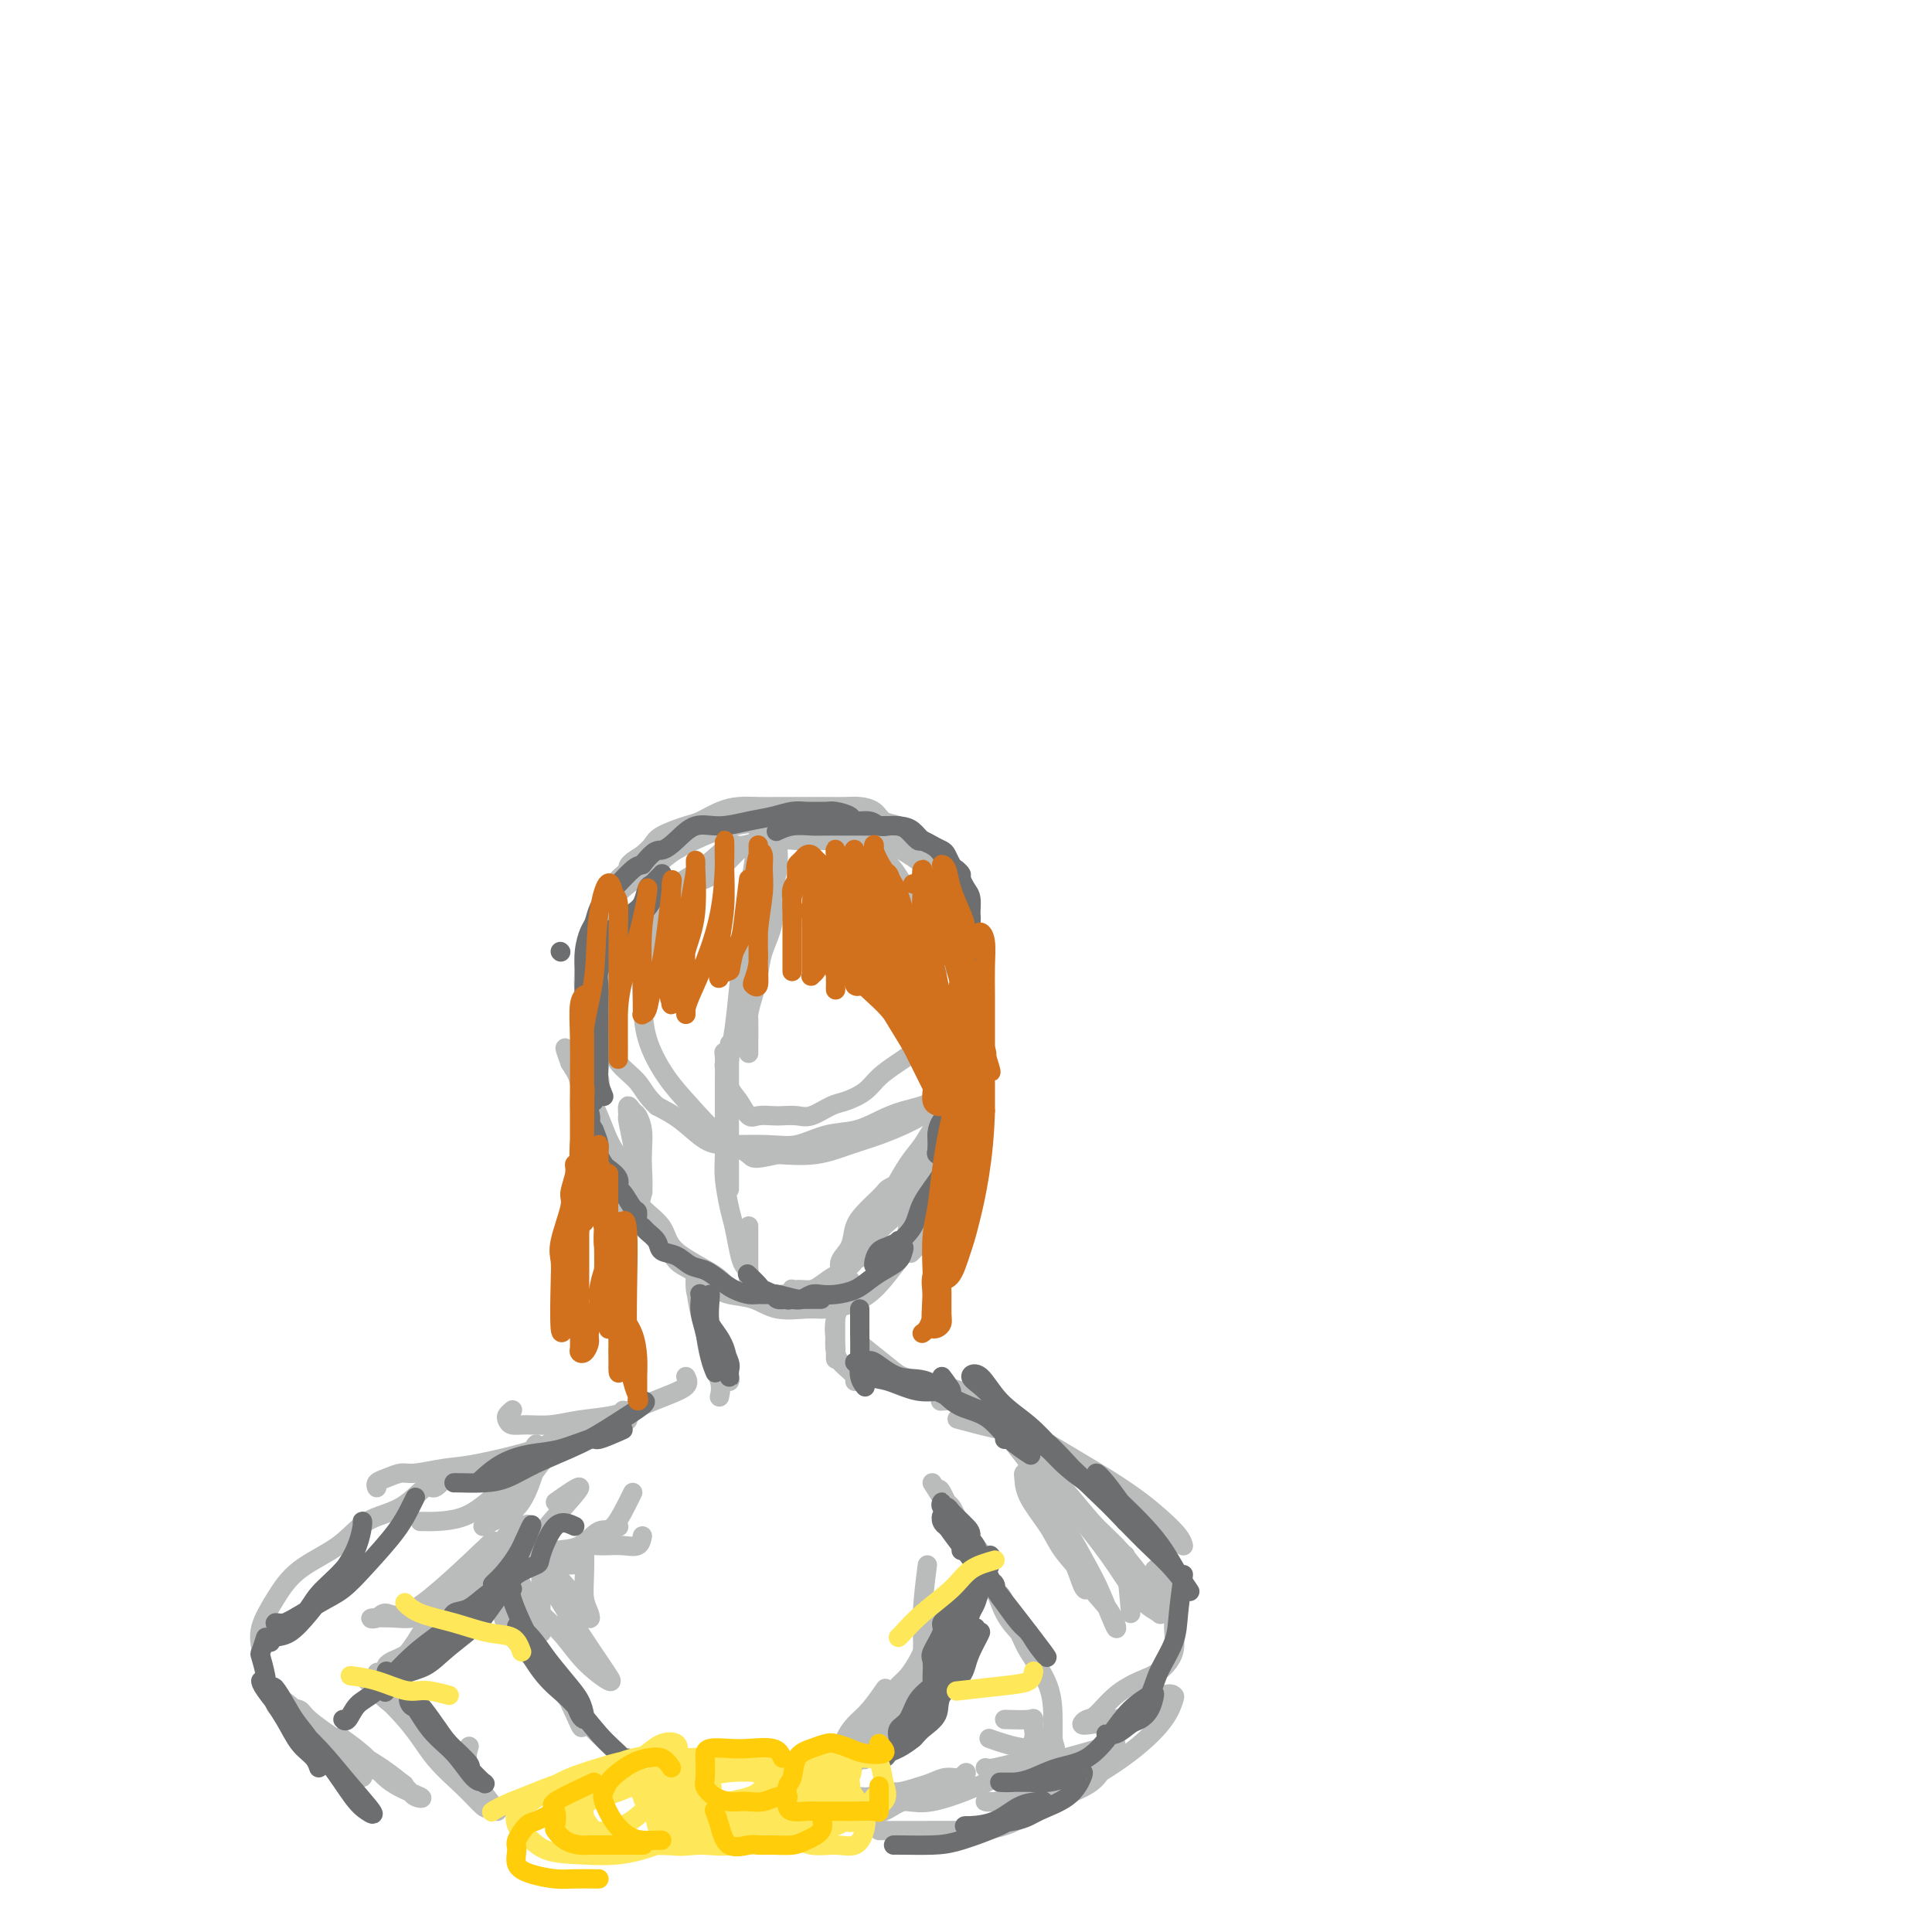 <svg viewBox='0 0 400 400' version='1.1' xmlns='http://www.w3.org/2000/svg' xmlns:xlink='http://www.w3.org/1999/xlink'><g fill='none' stroke='#BABBBB' stroke-width='4' stroke-linecap='round' stroke-linejoin='round'><path d='M199,213c0.846,-0.574 1.692,-1.149 2,-2c0.308,-0.851 0.079,-1.980 0,-3c-0.079,-1.020 -0.009,-1.932 0,-3c0.009,-1.068 -0.042,-2.293 0,-4c0.042,-1.707 0.178,-3.897 0,-6c-0.178,-2.103 -0.669,-4.118 -1,-6c-0.331,-1.882 -0.500,-3.631 -1,-5c-0.500,-1.369 -1.330,-2.360 -2,-3c-0.670,-0.640 -1.181,-0.930 -2,-2c-0.819,-1.070 -1.948,-2.920 -3,-4c-1.052,-1.080 -2.028,-1.389 -3,-2c-0.972,-0.611 -1.940,-1.523 -3,-2c-1.060,-0.477 -2.211,-0.520 -3,-1c-0.789,-0.480 -1.214,-1.397 -2,-2c-0.786,-0.603 -1.933,-0.894 -3,-1c-1.067,-0.106 -2.056,-0.029 -3,0c-0.944,0.029 -1.844,0.008 -3,0c-1.156,-0.008 -2.567,-0.003 -4,0c-1.433,0.003 -2.889,0.003 -4,0c-1.111,-0.003 -1.876,-0.008 -3,0c-1.124,0.008 -2.605,0.029 -4,0c-1.395,-0.029 -2.703,-0.107 -4,0c-1.297,0.107 -2.585,0.399 -4,1c-1.415,0.601 -2.959,1.512 -4,2c-1.041,0.488 -1.578,0.553 -3,1c-1.422,0.447 -3.729,1.274 -5,2c-1.271,0.726 -1.506,1.350 -2,2c-0.494,0.650 -1.247,1.325 -2,2'/><path d='M133,177c-3.666,2.138 -2.833,2.482 -3,3c-0.167,0.518 -1.336,1.211 -2,2c-0.664,0.789 -0.822,1.675 -1,3c-0.178,1.325 -0.376,3.089 -1,4c-0.624,0.911 -1.673,0.968 -2,2c-0.327,1.032 0.070,3.040 0,4c-0.070,0.960 -0.607,0.872 -1,2c-0.393,1.128 -0.642,3.470 -1,5c-0.358,1.530 -0.826,2.246 -1,3c-0.174,0.754 -0.053,1.546 0,3c0.053,1.454 0.039,3.569 0,5c-0.039,1.431 -0.102,2.177 0,3c0.102,0.823 0.369,1.722 1,3c0.631,1.278 1.627,2.936 2,4c0.373,1.064 0.124,1.534 0,2c-0.124,0.466 -0.124,0.927 0,1c0.124,0.073 0.373,-0.241 0,-1c-0.373,-0.759 -1.367,-1.963 -2,-3c-0.633,-1.037 -0.903,-1.909 -1,-3c-0.097,-1.091 -0.020,-2.402 0,-4c0.020,-1.598 -0.018,-3.483 0,-5c0.018,-1.517 0.092,-2.667 0,-4c-0.092,-1.333 -0.351,-2.849 0,-5c0.351,-2.151 1.310,-4.937 2,-7c0.690,-2.063 1.109,-3.401 2,-5c0.891,-1.599 2.255,-3.457 4,-5c1.745,-1.543 3.873,-2.772 6,-4'/><path d='M135,180c2.392,-2.145 3.372,-3.009 5,-4c1.628,-0.991 3.903,-2.109 6,-3c2.097,-0.891 4.015,-1.556 6,-2c1.985,-0.444 4.038,-0.669 6,-1c1.962,-0.331 3.834,-0.768 6,-1c2.166,-0.232 4.628,-0.257 7,0c2.372,0.257 4.655,0.797 7,1c2.345,0.203 4.750,0.068 7,1c2.250,0.932 4.343,2.929 6,4c1.657,1.071 2.879,1.215 4,2c1.121,0.785 2.143,2.211 3,4c0.857,1.789 1.551,3.941 2,6c0.449,2.059 0.653,4.027 1,6c0.347,1.973 0.838,3.952 1,6c0.162,2.048 -0.004,4.164 0,6c0.004,1.836 0.177,3.391 0,5c-0.177,1.609 -0.703,3.270 -1,5c-0.297,1.730 -0.364,3.527 -1,5c-0.636,1.473 -1.841,2.622 -3,4c-1.159,1.378 -2.272,2.984 -4,4c-1.728,1.016 -4.071,1.443 -6,2c-1.929,0.557 -3.443,1.245 -5,2c-1.557,0.755 -3.158,1.575 -5,2c-1.842,0.425 -3.927,0.453 -6,1c-2.073,0.547 -4.136,1.612 -6,2c-1.864,0.388 -3.530,0.098 -6,0c-2.470,-0.098 -5.745,-0.006 -8,0c-2.255,0.006 -3.492,-0.075 -5,-1c-1.508,-0.925 -3.288,-2.693 -5,-4c-1.712,-1.307 -3.356,-2.154 -5,-3'/><path d='M136,229c-2.238,-2.036 -2.834,-3.626 -4,-5c-1.166,-1.374 -2.903,-2.533 -4,-4c-1.097,-1.467 -1.553,-3.242 -2,-5c-0.447,-1.758 -0.886,-3.499 -1,-5c-0.114,-1.501 0.097,-2.763 0,-4c-0.097,-1.237 -0.503,-2.449 0,-4c0.503,-1.551 1.913,-3.441 3,-5c1.087,-1.559 1.850,-2.787 3,-4c1.150,-1.213 2.685,-2.409 4,-4c1.315,-1.591 2.409,-3.575 4,-5c1.591,-1.425 3.679,-2.290 6,-4c2.321,-1.710 4.873,-4.265 6,-5c1.127,-0.735 0.827,0.351 3,0c2.173,-0.351 6.818,-2.139 10,-3c3.182,-0.861 4.900,-0.794 7,-1c2.100,-0.206 4.583,-0.686 7,0c2.417,0.686 4.769,2.537 7,4c2.231,1.463 4.343,2.538 6,4c1.657,1.462 2.860,3.310 4,5c1.140,1.690 2.215,3.223 3,5c0.785,1.777 1.278,3.800 2,6c0.722,2.200 1.671,4.577 2,7c0.329,2.423 0.037,4.893 0,7c-0.037,2.107 0.182,3.853 0,6c-0.182,2.147 -0.766,4.696 -2,7c-1.234,2.304 -3.117,4.362 -5,6c-1.883,1.638 -3.764,2.856 -6,4c-2.236,1.144 -4.826,2.214 -7,3c-2.174,0.786 -3.931,1.289 -6,2c-2.069,0.711 -4.448,1.632 -7,2c-2.552,0.368 -5.276,0.184 -8,0'/><path d='M161,239c-5.407,1.247 -4.923,0.864 -6,0c-1.077,-0.864 -3.714,-2.210 -6,-4c-2.286,-1.790 -4.222,-4.023 -6,-6c-1.778,-1.977 -3.399,-3.698 -5,-6c-1.601,-2.302 -3.183,-5.183 -4,-8c-0.817,-2.817 -0.869,-5.568 -1,-8c-0.131,-2.432 -0.343,-4.546 0,-7c0.343,-2.454 1.239,-5.248 2,-7c0.761,-1.752 1.386,-2.460 2,-3c0.614,-0.540 1.217,-0.910 2,-2c0.783,-1.090 1.745,-2.899 3,-4c1.255,-1.101 2.804,-1.495 4,-2c1.196,-0.505 2.038,-1.120 3,-2c0.962,-0.880 2.042,-2.026 3,-3c0.958,-0.974 1.792,-1.778 3,-2c1.208,-0.222 2.788,0.137 4,0c1.212,-0.137 2.057,-0.768 3,-1c0.943,-0.232 1.986,-0.063 3,0c1.014,0.063 2.000,0.019 3,0c1.000,-0.019 2.014,-0.014 3,0c0.986,0.014 1.945,0.037 3,0c1.055,-0.037 2.208,-0.134 3,0c0.792,0.134 1.223,0.499 2,1c0.777,0.501 1.899,1.137 3,2c1.101,0.863 2.182,1.951 3,3c0.818,1.049 1.372,2.058 2,3c0.628,0.942 1.331,1.815 2,3c0.669,1.185 1.303,2.680 2,4c0.697,1.320 1.456,2.463 2,4c0.544,1.537 0.871,3.468 1,5c0.129,1.532 0.058,2.664 0,4c-0.058,1.336 -0.104,2.875 0,4c0.104,1.125 0.358,1.837 0,3c-0.358,1.163 -1.330,2.776 -2,4c-0.670,1.224 -1.040,2.058 -2,3c-0.960,0.942 -2.510,1.991 -4,3c-1.490,1.009 -2.920,1.977 -4,3c-1.080,1.023 -1.811,2.102 -3,3c-1.189,0.898 -2.836,1.614 -4,2c-1.164,0.386 -1.844,0.443 -3,1c-1.156,0.557 -2.789,1.613 -4,2c-1.211,0.387 -2.001,0.106 -3,0c-0.999,-0.106 -2.207,-0.038 -3,0c-0.793,0.038 -1.172,0.045 -2,0c-0.828,-0.045 -2.106,-0.142 -3,0c-0.894,0.142 -1.402,0.524 -2,0c-0.598,-0.524 -1.284,-1.955 -2,-3c-0.716,-1.045 -1.462,-1.704 -2,-3c-0.538,-1.296 -0.868,-3.227 -1,-4c-0.132,-0.773 -0.066,-0.386 0,0'/><path d='M159,177c0.843,-3.127 1.686,-6.253 2,-7c0.314,-0.747 0.100,0.886 0,2c-0.100,1.114 -0.086,1.711 0,3c0.086,1.289 0.244,3.272 0,5c-0.244,1.728 -0.891,3.203 -1,5c-0.109,1.797 0.321,3.916 0,6c-0.321,2.084 -1.392,4.134 -2,6c-0.608,1.866 -0.751,3.550 -1,5c-0.249,1.450 -0.603,2.668 -1,4c-0.397,1.332 -0.839,2.780 -1,4c-0.161,1.220 -0.043,2.214 0,3c0.043,0.786 0.012,1.366 0,2c-0.012,0.634 -0.004,1.322 0,2c0.004,0.678 0.004,1.344 0,1c-0.004,-0.344 -0.011,-1.699 0,-3c0.011,-1.301 0.040,-2.546 0,-4c-0.040,-1.454 -0.151,-3.115 0,-5c0.151,-1.885 0.562,-3.995 1,-6c0.438,-2.005 0.902,-3.905 1,-6c0.098,-2.095 -0.170,-4.386 0,-6c0.170,-1.614 0.777,-2.550 1,-4c0.223,-1.450 0.060,-3.413 0,-5c-0.060,-1.587 -0.019,-2.797 0,-4c0.019,-1.203 0.016,-2.400 0,-3c-0.016,-0.600 -0.046,-0.604 0,-1c0.046,-0.396 0.167,-1.183 0,-1c-0.167,0.183 -0.622,1.336 -1,3c-0.378,1.664 -0.678,3.840 -1,6c-0.322,2.160 -0.664,4.304 -1,7c-0.336,2.696 -0.664,5.942 -1,9c-0.336,3.058 -0.678,5.927 -1,9c-0.322,3.073 -0.622,6.352 -1,9c-0.378,2.648 -0.833,4.667 -1,7c-0.167,2.333 -0.045,4.981 0,7c0.045,2.019 0.012,3.409 0,5c-0.012,1.591 -0.003,3.382 0,5c0.003,1.618 0.001,3.062 0,4c-0.001,0.938 -0.000,1.370 0,2c0.000,0.630 0.000,1.456 0,2c-0.000,0.544 -0.000,0.804 0,1c0.000,0.196 0.000,0.329 0,0c-0.000,-0.329 -0.000,-1.119 0,-2c0.000,-0.881 0.000,-1.852 0,-3c-0.000,-1.148 -0.000,-2.472 0,-4c0.000,-1.528 0.000,-3.260 0,-5c-0.000,-1.740 -0.000,-3.488 0,-5c0.000,-1.512 0.000,-2.787 0,-4c-0.000,-1.213 -0.000,-2.365 0,-3c0.000,-0.635 0.000,-0.753 0,-1c-0.000,-0.247 -0.000,-0.624 0,-1'/><path d='M151,218c0.061,-4.179 0.212,-1.125 0,0c-0.212,1.125 -0.789,0.321 -1,0c-0.211,-0.321 -0.056,-0.158 0,1c0.056,1.158 0.014,3.311 0,5c-0.014,1.689 -0.001,2.913 0,4c0.001,1.087 -0.011,2.035 0,4c0.011,1.965 0.044,4.945 0,7c-0.044,2.055 -0.167,3.184 0,5c0.167,1.816 0.623,4.318 1,6c0.377,1.682 0.675,2.544 1,4c0.325,1.456 0.675,3.505 1,5c0.325,1.495 0.623,2.435 1,3c0.377,0.565 0.833,0.755 1,1c0.167,0.245 0.045,0.543 0,1c-0.045,0.457 -0.012,1.071 0,1c0.012,-0.071 0.003,-0.828 0,-2c-0.003,-1.172 -0.001,-2.757 0,-4c0.001,-1.243 0.000,-2.142 0,-3c-0.000,-0.858 -0.000,-1.674 0,-2c0.000,-0.326 0.000,-0.163 0,0'/><path d='M195,227c-0.049,0.548 -0.099,1.096 0,2c0.099,0.904 0.346,2.164 0,3c-0.346,0.836 -1.286,1.247 -2,2c-0.714,0.753 -1.203,1.847 -2,3c-0.797,1.153 -1.904,2.367 -3,4c-1.096,1.633 -2.183,3.687 -3,5c-0.817,1.313 -1.366,1.884 -2,3c-0.634,1.116 -1.355,2.776 -2,4c-0.645,1.224 -1.215,2.013 -2,3c-0.785,0.987 -1.783,2.173 -2,3c-0.217,0.827 0.349,1.295 0,2c-0.349,0.705 -1.612,1.648 -2,2c-0.388,0.352 0.099,0.115 0,0c-0.099,-0.115 -0.785,-0.106 -1,0c-0.215,0.106 0.039,0.310 0,0c-0.039,-0.310 -0.373,-1.132 0,-2c0.373,-0.868 1.452,-1.780 2,-3c0.548,-1.220 0.565,-2.746 1,-4c0.435,-1.254 1.287,-2.234 2,-3c0.713,-0.766 1.287,-1.316 2,-2c0.713,-0.684 1.564,-1.502 2,-2c0.436,-0.498 0.457,-0.674 1,-1c0.543,-0.326 1.609,-0.800 2,-1c0.391,-0.200 0.109,-0.127 0,0c-0.109,0.127 -0.044,0.307 0,1c0.044,0.693 0.069,1.901 0,3c-0.069,1.099 -0.231,2.091 -1,3c-0.769,0.909 -2.144,1.734 -3,3c-0.856,1.266 -1.192,2.973 -2,4c-0.808,1.027 -2.089,1.375 -3,2c-0.911,0.625 -1.452,1.526 -2,2c-0.548,0.474 -1.102,0.519 -2,1c-0.898,0.481 -2.139,1.397 -3,2c-0.861,0.603 -1.341,0.893 -2,1c-0.659,0.107 -1.498,0.033 -2,0c-0.502,-0.033 -0.669,-0.023 -1,0c-0.331,0.023 -0.826,0.059 -1,0c-0.174,-0.059 -0.026,-0.212 0,0c0.026,0.212 -0.070,0.788 0,1c0.070,0.212 0.306,0.061 0,0c-0.306,-0.061 -1.153,-0.030 -2,0'/><path d='M162,268c-3.220,1.392 -2.271,0.371 -2,0c0.271,-0.371 -0.138,-0.093 -1,0c-0.862,0.093 -2.179,-0.000 -3,0c-0.821,0.000 -1.148,0.094 -2,0c-0.852,-0.094 -2.229,-0.374 -3,-1c-0.771,-0.626 -0.935,-1.597 -3,-3c-2.065,-1.403 -6.031,-3.239 -8,-5c-1.969,-1.761 -1.939,-3.447 -3,-5c-1.061,-1.553 -3.212,-2.975 -4,-4c-0.788,-1.025 -0.214,-1.655 0,-3c0.214,-1.345 0.069,-3.406 0,-5c-0.069,-1.594 -0.061,-2.720 0,-4c0.061,-1.280 0.174,-2.714 0,-4c-0.174,-1.286 -0.636,-2.426 -1,-3c-0.364,-0.574 -0.630,-0.584 -1,-1c-0.370,-0.416 -0.842,-1.239 -1,-1c-0.158,0.239 -0.000,1.538 0,2c0.000,0.462 -0.157,0.085 0,1c0.157,0.915 0.629,3.121 1,5c0.371,1.879 0.640,3.430 1,5c0.360,1.570 0.809,3.158 1,4c0.191,0.842 0.123,0.939 0,1c-0.123,0.061 -0.303,0.087 -1,-1c-0.697,-1.087 -1.913,-3.287 -3,-5c-1.087,-1.713 -2.045,-2.941 -3,-5c-0.955,-2.059 -1.906,-4.950 -3,-7c-1.094,-2.050 -2.329,-3.259 -3,-5c-0.671,-1.741 -0.778,-4.013 -1,-5c-0.222,-0.987 -0.560,-0.689 -1,-1c-0.440,-0.311 -0.983,-1.232 -1,-1c-0.017,0.232 0.491,1.616 1,3'/><path d='M118,220c0.620,1.116 1.671,2.407 2,4c0.329,1.593 -0.065,3.489 0,5c0.065,1.511 0.589,2.638 1,4c0.411,1.362 0.710,2.959 1,4c0.290,1.041 0.572,1.525 1,2c0.428,0.475 1.000,0.942 1,2c-0.000,1.058 -0.574,2.706 0,4c0.574,1.294 2.296,2.235 3,3c0.704,0.765 0.390,1.353 1,2c0.610,0.647 2.143,1.351 3,2c0.857,0.649 1.037,1.241 2,2c0.963,0.759 2.710,1.685 4,3c1.290,1.315 2.122,3.020 3,4c0.878,0.980 1.800,1.237 3,2c1.200,0.763 2.677,2.033 4,3c1.323,0.967 2.491,1.633 4,2c1.509,0.367 3.358,0.436 5,1c1.642,0.564 3.078,1.623 5,2c1.922,0.377 4.330,0.074 6,0c1.670,-0.074 2.603,0.083 4,0c1.397,-0.083 3.260,-0.406 5,-1c1.740,-0.594 3.359,-1.459 5,-3c1.641,-1.541 3.305,-3.759 5,-6c1.695,-2.241 3.421,-4.506 5,-7c1.579,-2.494 3.012,-5.216 4,-8c0.988,-2.784 1.533,-5.631 2,-8c0.467,-2.369 0.857,-4.262 1,-6c0.143,-1.738 0.038,-3.322 0,-5c-0.038,-1.678 -0.010,-3.452 0,-5c0.010,-1.548 0.003,-2.871 0,-4c-0.003,-1.129 -0.001,-2.065 0,-3'/><path d='M198,215c0.511,-4.906 0.289,-1.673 0,0c-0.289,1.673 -0.646,1.784 -1,3c-0.354,1.216 -0.706,3.537 -1,6c-0.294,2.463 -0.532,5.069 -1,8c-0.468,2.931 -1.168,6.187 -2,9c-0.832,2.813 -1.796,5.185 -2,7c-0.204,1.815 0.351,3.074 0,4c-0.351,0.926 -1.608,1.517 -2,2c-0.392,0.483 0.083,0.856 0,1c-0.083,0.144 -0.723,0.060 -1,0c-0.277,-0.060 -0.191,-0.095 0,-1c0.191,-0.905 0.486,-2.679 1,-5c0.514,-2.321 1.248,-5.191 2,-8c0.752,-2.809 1.523,-5.559 2,-7c0.477,-1.441 0.660,-1.574 1,-2c0.340,-0.426 0.836,-1.147 1,0c0.164,1.147 -0.006,4.161 0,7c0.006,2.839 0.187,5.503 0,8c-0.187,2.497 -0.743,4.826 -2,7c-1.257,2.174 -3.216,4.193 -4,5c-0.784,0.807 -0.392,0.404 0,0'/><path d='M146,272c-0.308,-0.602 -0.616,-1.204 -1,-2c-0.384,-0.796 -0.843,-1.786 -1,-3c-0.157,-1.214 -0.012,-2.653 0,-3c0.012,-0.347 -0.108,0.397 0,2c0.108,1.603 0.445,4.066 1,6c0.555,1.934 1.327,3.341 2,5c0.673,1.659 1.248,3.572 2,5c0.752,1.428 1.682,2.371 2,3c0.318,0.629 0.022,0.945 0,1c-0.022,0.055 0.228,-0.151 0,-1c-0.228,-0.849 -0.935,-2.342 -2,-4c-1.065,-1.658 -2.488,-3.479 -3,-5c-0.512,-1.521 -0.113,-2.740 0,-3c0.113,-0.260 -0.061,0.439 0,2c0.061,1.561 0.357,3.986 1,6c0.643,2.014 1.635,3.619 2,5c0.365,1.381 0.104,2.537 0,3c-0.104,0.463 -0.052,0.231 0,0'/><path d='M176,265c-1.268,2.908 -2.536,5.817 -3,8c-0.464,2.183 -0.124,3.641 0,5c0.124,1.359 0.033,2.618 0,3c-0.033,0.382 -0.009,-0.113 0,0c0.009,0.113 0.002,0.835 0,0c-0.002,-0.835 -0.000,-3.226 0,-5c0.000,-1.774 -0.001,-2.932 0,-4c0.001,-1.068 0.006,-2.046 0,-3c-0.006,-0.954 -0.022,-1.885 0,-1c0.022,0.885 0.083,3.586 0,6c-0.083,2.414 -0.310,4.542 0,6c0.310,1.458 1.155,2.246 2,3c0.845,0.754 1.689,1.472 2,2c0.311,0.528 0.089,0.865 0,1c-0.089,0.135 -0.044,0.067 0,0'/><path d='M179,279c1.870,1.488 3.739,2.976 5,4c1.261,1.024 1.913,1.585 3,2c1.087,0.415 2.610,0.685 4,1c1.390,0.315 2.648,0.677 4,1c1.352,0.323 2.797,0.608 4,1c1.203,0.392 2.162,0.890 3,1c0.838,0.110 1.555,-0.167 2,0c0.445,0.167 0.618,0.777 1,1c0.382,0.223 0.973,0.060 1,0c0.027,-0.060 -0.508,-0.015 -1,0c-0.492,0.015 -0.939,0.001 -2,0c-1.061,-0.001 -2.736,0.010 -4,0c-1.264,-0.010 -2.117,-0.043 -3,0c-0.883,0.043 -1.797,0.162 -1,0c0.797,-0.162 3.304,-0.604 5,0c1.696,0.604 2.580,2.253 4,3c1.420,0.747 3.375,0.593 5,1c1.625,0.407 2.918,1.375 4,2c1.082,0.625 1.952,0.906 2,1c0.048,0.094 -0.728,0.000 -1,0c-0.272,-0.000 -0.042,0.093 -1,0c-0.958,-0.093 -3.104,-0.371 -6,-1c-2.896,-0.629 -6.542,-1.608 -8,-2c-1.458,-0.392 -0.729,-0.196 0,0'/><path d='M142,285c0.338,0.665 0.675,1.330 0,2c-0.675,0.670 -2.363,1.346 -4,2c-1.637,0.654 -3.221,1.285 -5,2c-1.779,0.715 -3.751,1.513 -6,2c-2.249,0.487 -4.774,0.663 -7,1c-2.226,0.337 -4.153,0.834 -6,1c-1.847,0.166 -3.616,0.002 -5,0c-1.384,-0.002 -2.385,0.157 -3,0c-0.615,-0.157 -0.845,-0.630 -1,-1c-0.155,-0.370 -0.234,-0.638 0,-1c0.234,-0.362 0.781,-0.818 1,-1c0.219,-0.182 0.109,-0.091 0,0'/><path d='M129,292c0.578,0.841 1.156,1.682 1,2c-0.156,0.318 -1.047,0.112 -2,0c-0.953,-0.112 -1.969,-0.130 -3,0c-1.031,0.130 -2.078,0.410 -3,1c-0.922,0.590 -1.721,1.492 -3,2c-1.279,0.508 -3.039,0.624 -4,1c-0.961,0.376 -1.124,1.014 -4,2c-2.876,0.986 -8.465,2.320 -12,3c-3.535,0.680 -5.018,0.707 -7,1c-1.982,0.293 -4.465,0.853 -6,1c-1.535,0.147 -2.124,-0.118 -3,0c-0.876,0.118 -2.039,0.619 -3,1c-0.961,0.381 -1.720,0.641 -2,1c-0.280,0.359 -0.080,0.817 0,1c0.080,0.183 0.040,0.092 0,0'/><path d='M93,305c-1.145,1.374 -2.291,2.747 -3,3c-0.709,0.253 -0.983,-0.615 -2,0c-1.017,0.615 -2.778,2.715 -5,4c-2.222,1.285 -4.904,1.757 -7,3c-2.096,1.243 -3.605,3.258 -6,5c-2.395,1.742 -5.675,3.213 -8,5c-2.325,1.787 -3.695,3.890 -5,6c-1.305,2.110 -2.546,4.225 -3,6c-0.454,1.775 -0.122,3.209 0,4c0.122,0.791 0.035,0.940 0,1c-0.035,0.060 -0.017,0.030 0,0'/><path d='M233,322c0.417,4.583 0.833,9.167 1,11c0.167,1.833 0.083,0.917 0,0'/><path d='M231,361c-5.909,1.721 -11.818,3.442 -15,4c-3.182,0.558 -3.636,-0.046 -5,0c-1.364,0.046 -3.636,0.743 -5,1c-1.364,0.257 -1.818,0.073 -2,0c-0.182,-0.073 -0.091,-0.037 0,0'/><path d='M201,292c2.462,1.756 4.924,3.512 6,4c1.076,0.488 0.765,-0.294 1,0c0.235,0.294 1.015,1.662 2,3c0.985,1.338 2.176,2.645 3,4c0.824,1.355 1.282,2.757 2,5c0.718,2.243 1.695,5.326 3,8c1.305,2.674 2.939,4.940 4,7c1.061,2.060 1.548,3.915 2,5c0.452,1.085 0.867,1.400 1,1c0.133,-0.400 -0.017,-1.515 -1,-3c-0.983,-1.485 -2.800,-3.339 -4,-5c-1.200,-1.661 -1.783,-3.127 -3,-5c-1.217,-1.873 -3.068,-4.152 -4,-6c-0.932,-1.848 -0.944,-3.266 -1,-4c-0.056,-0.734 -0.154,-0.782 0,-1c0.154,-0.218 0.560,-0.604 1,0c0.440,0.604 0.912,2.197 2,4c1.088,1.803 2.791,3.817 4,6c1.209,2.183 1.922,4.535 3,7c1.078,2.465 2.519,5.043 4,7c1.481,1.957 3.002,3.291 4,5c0.998,1.709 1.473,3.792 1,3c-0.473,-0.792 -1.895,-4.458 -3,-7c-1.105,-2.542 -1.894,-3.960 -3,-6c-1.106,-2.040 -2.528,-4.703 -4,-7c-1.472,-2.297 -2.992,-4.228 -4,-6c-1.008,-1.772 -1.504,-3.386 -2,-5'/><path d='M215,306c-2.487,-4.960 -0.704,-1.859 0,-1c0.704,0.859 0.329,-0.525 1,0c0.671,0.525 2.387,2.957 4,5c1.613,2.043 3.121,3.697 5,6c1.879,2.303 4.128,5.255 6,8c1.872,2.745 3.366,5.282 5,7c1.634,1.718 3.407,2.617 4,3c0.593,0.383 0.005,0.251 0,0c-0.005,-0.251 0.573,-0.622 0,-2c-0.573,-1.378 -2.296,-3.764 -4,-6c-1.704,-2.236 -3.388,-4.323 -5,-6c-1.612,-1.677 -3.150,-2.944 -5,-5c-1.850,-2.056 -4.011,-4.902 -6,-7c-1.989,-2.098 -3.805,-3.450 -5,-5c-1.195,-1.550 -1.770,-3.300 -2,-4c-0.230,-0.700 -0.115,-0.350 0,0'/><path d='M207,293c2.542,1.226 5.083,2.452 6,3c0.917,0.548 0.208,0.418 1,1c0.792,0.582 3.085,1.877 5,3c1.915,1.123 3.452,2.076 5,3c1.548,0.924 3.108,1.821 5,3c1.892,1.179 4.115,2.640 6,4c1.885,1.360 3.433,2.619 5,4c1.567,1.381 3.152,2.885 4,4c0.848,1.115 0.960,1.840 1,2c0.040,0.160 0.008,-0.247 -1,-1c-1.008,-0.753 -2.993,-1.854 -5,-3c-2.007,-1.146 -4.036,-2.338 -6,-4c-1.964,-1.662 -3.861,-3.794 -5,-5c-1.139,-1.206 -1.519,-1.486 -2,-2c-0.481,-0.514 -1.064,-1.260 -1,-1c0.064,0.260 0.774,1.528 1,2c0.226,0.472 -0.032,0.149 1,1c1.032,0.851 3.354,2.877 5,5c1.646,2.123 2.616,4.341 4,6c1.384,1.659 3.184,2.757 4,4c0.816,1.243 0.650,2.631 1,4c0.350,1.369 1.218,2.717 2,4c0.782,1.283 1.480,2.499 1,2c-0.480,-0.499 -2.137,-2.714 -3,-4c-0.863,-1.286 -0.931,-1.643 -1,-2'/><path d='M240,326c-0.744,-0.809 -1.104,-0.833 -1,-1c0.104,-0.167 0.671,-0.478 1,0c0.329,0.478 0.420,1.746 1,3c0.580,1.254 1.651,2.496 2,4c0.349,1.504 -0.023,3.272 0,5c0.023,1.728 0.441,3.416 0,5c-0.441,1.584 -1.743,3.065 -3,4c-1.257,0.935 -2.471,1.326 -4,2c-1.529,0.674 -3.373,1.631 -5,3c-1.627,1.369 -3.038,3.149 -4,4c-0.962,0.851 -1.477,0.774 -2,1c-0.523,0.226 -1.055,0.757 -1,1c0.055,0.243 0.698,0.198 2,0c1.302,-0.198 3.264,-0.550 5,-1c1.736,-0.450 3.246,-1.000 5,-2c1.754,-1.000 3.751,-2.451 5,-3c1.249,-0.549 1.751,-0.198 2,0c0.249,0.198 0.246,0.242 0,1c-0.246,0.758 -0.735,2.230 -2,4c-1.265,1.770 -3.304,3.837 -6,6c-2.696,2.163 -6.047,4.422 -9,6c-2.953,1.578 -5.507,2.475 -8,3c-2.493,0.525 -4.925,0.677 -7,1c-2.075,0.323 -3.794,0.816 -5,1c-1.206,0.184 -1.901,0.060 -2,0c-0.099,-0.060 0.396,-0.055 1,0c0.604,0.055 1.315,0.158 3,0c1.685,-0.158 4.342,-0.579 7,-1'/><path d='M215,372c2.726,-0.608 5.040,-1.629 7,-3c1.960,-1.371 3.565,-3.093 5,-4c1.435,-0.907 2.702,-0.999 3,-1c0.298,-0.001 -0.371,0.091 -1,1c-0.629,0.909 -1.218,2.636 -3,4c-1.782,1.364 -4.757,2.366 -8,4c-3.243,1.634 -6.753,3.902 -10,5c-3.247,1.098 -6.229,1.026 -9,1c-2.771,-0.026 -5.330,-0.007 -8,0c-2.670,0.007 -5.450,0.002 -7,0c-1.550,-0.002 -1.872,-0.001 -2,0c-0.128,0.001 -0.064,0.000 0,0'/><path d='M70,367c0.667,0.243 1.334,0.485 1,0c-0.334,-0.485 -1.668,-1.699 -3,-3c-1.332,-1.301 -2.660,-2.689 -4,-4c-1.340,-1.311 -2.691,-2.544 -4,-4c-1.309,-1.456 -2.574,-3.136 -3,-4c-0.426,-0.864 -0.012,-0.912 0,-1c0.012,-0.088 -0.379,-0.214 0,0c0.379,0.214 1.529,0.769 3,2c1.471,1.231 3.262,3.137 5,5c1.738,1.863 3.424,3.682 5,5c1.576,1.318 3.041,2.135 4,3c0.959,0.865 1.410,1.777 1,2c-0.410,0.223 -1.682,-0.245 -3,-1c-1.318,-0.755 -2.683,-1.799 -4,-3c-1.317,-1.201 -2.586,-2.559 -4,-4c-1.414,-1.441 -2.972,-2.967 -4,-4c-1.028,-1.033 -1.526,-1.575 -2,-2c-0.474,-0.425 -0.925,-0.732 -1,-1c-0.075,-0.268 0.227,-0.497 1,0c0.773,0.497 2.016,1.719 4,3c1.984,1.281 4.707,2.622 7,4c2.293,1.378 4.156,2.794 6,4c1.844,1.206 3.670,2.202 5,3c1.330,0.798 2.165,1.399 3,2'/><path d='M83,369c2.806,1.825 -2.679,-1.112 -6,-3c-3.321,-1.888 -4.476,-2.727 -6,-4c-1.524,-1.273 -3.415,-2.978 -5,-4c-1.585,-1.022 -2.864,-1.359 -4,-2c-1.136,-0.641 -2.129,-1.586 -2,-2c0.129,-0.414 1.379,-0.298 2,0c0.621,0.298 0.613,0.777 2,2c1.387,1.223 4.170,3.191 7,5c2.830,1.809 5.706,3.458 8,5c2.294,1.542 4.006,2.976 5,4c0.994,1.024 1.271,1.636 2,2c0.729,0.364 1.911,0.479 1,0c-0.911,-0.479 -3.914,-1.551 -6,-3c-2.086,-1.449 -3.254,-3.275 -5,-5c-1.746,-1.725 -4.070,-3.350 -5,-4c-0.930,-0.650 -0.465,-0.325 0,0'/><path d='M128,316c0.000,0.000 0.100,0.100 0.1,0.1'/><path d='M131,309c-1.439,2.930 -2.877,5.860 -4,7c-1.123,1.140 -1.929,0.490 -3,1c-1.071,0.510 -2.406,2.179 -4,3c-1.594,0.821 -3.446,0.794 -5,1c-1.554,0.206 -2.812,0.643 -4,1c-1.188,0.357 -2.308,0.632 -2,1c0.308,0.368 2.045,0.830 4,1c1.955,0.170 4.130,0.049 5,0c0.870,-0.049 0.435,-0.024 0,0'/><path d='M133,318c-0.161,0.845 -0.323,1.690 -1,2c-0.677,0.310 -1.870,0.084 -3,0c-1.130,-0.084 -2.198,-0.027 -3,0c-0.802,0.027 -1.339,0.026 -2,0c-0.661,-0.026 -1.446,-0.075 -2,0c-0.554,0.075 -0.877,0.275 -1,0c-0.123,-0.275 -0.046,-1.024 0,0c0.046,1.024 0.060,3.822 0,6c-0.060,2.178 -0.195,3.736 0,5c0.195,1.264 0.719,2.235 1,3c0.281,0.765 0.319,1.325 0,1c-0.319,-0.325 -0.996,-1.534 -2,-3c-1.004,-1.466 -2.335,-3.189 -4,-5c-1.665,-1.811 -3.665,-3.709 -5,-5c-1.335,-1.291 -2.007,-1.975 -3,-3c-0.993,-1.025 -2.309,-2.392 -2,-2c0.309,0.392 2.243,2.542 4,5c1.757,2.458 3.336,5.226 5,8c1.664,2.774 3.412,5.556 5,8c1.588,2.444 3.017,4.549 4,6c0.983,1.451 1.519,2.249 2,3c0.481,0.751 0.908,1.457 0,1c-0.908,-0.457 -3.149,-2.075 -5,-4c-1.851,-1.925 -3.311,-4.155 -5,-6c-1.689,-1.845 -3.609,-3.304 -5,-5c-1.391,-1.696 -2.255,-3.627 -3,-5c-0.745,-1.373 -1.373,-2.186 -2,-3'/><path d='M106,325c-3.180,-3.495 -1.129,-1.234 0,1c1.129,2.234 1.335,4.441 2,7c0.665,2.559 1.790,5.468 3,8c1.210,2.532 2.507,4.685 4,7c1.493,2.315 3.184,4.793 4,6c0.816,1.207 0.758,1.144 1,2c0.242,0.856 0.783,2.631 0,1c-0.783,-1.631 -2.891,-6.669 -5,-10c-2.109,-3.331 -4.221,-4.957 -6,-7c-1.779,-2.043 -3.225,-4.503 -4,-6c-0.775,-1.497 -0.877,-2.030 -1,-2c-0.123,0.030 -0.266,0.623 0,2c0.266,1.377 0.940,3.539 3,6c2.060,2.461 5.505,5.220 8,8c2.495,2.780 4.040,5.580 6,8c1.960,2.420 4.335,4.459 6,6c1.665,1.541 2.618,2.583 3,3c0.382,0.417 0.191,0.208 0,0'/><path d='M192,324c-0.447,3.460 -0.893,6.920 -1,10c-0.107,3.080 0.126,5.780 0,8c-0.126,2.220 -0.611,3.961 -1,5c-0.389,1.039 -0.682,1.375 -1,2c-0.318,0.625 -0.659,1.538 -1,2c-0.341,0.462 -0.680,0.472 -1,1c-0.320,0.528 -0.619,1.575 -1,2c-0.381,0.425 -0.842,0.228 -1,0c-0.158,-0.228 -0.011,-0.488 0,-1c0.011,-0.512 -0.114,-1.276 0,-2c0.114,-0.724 0.468,-1.409 1,-2c0.532,-0.591 1.241,-1.088 2,-2c0.759,-0.912 1.566,-2.238 2,-3c0.434,-0.762 0.495,-0.960 1,-2c0.505,-1.040 1.456,-2.923 2,-4c0.544,-1.077 0.683,-1.349 1,-2c0.317,-0.651 0.811,-1.680 1,-2c0.189,-0.320 0.071,0.070 0,0c-0.071,-0.070 -0.097,-0.600 0,0c0.097,0.600 0.316,2.331 0,4c-0.316,1.669 -1.168,3.275 -2,5c-0.832,1.725 -1.645,3.569 -2,5c-0.355,1.431 -0.252,2.450 -1,4c-0.748,1.550 -2.347,3.631 -3,5c-0.653,1.369 -0.360,2.027 -1,3c-0.640,0.973 -2.214,2.260 -3,3c-0.786,0.740 -0.785,0.933 -1,1c-0.215,0.067 -0.646,0.007 -1,0c-0.354,-0.007 -0.633,0.039 -1,0c-0.367,-0.039 -0.824,-0.163 -1,0c-0.176,0.163 -0.070,0.613 0,0c0.070,-0.613 0.104,-2.288 0,-3c-0.104,-0.712 -0.348,-0.462 0,-1c0.348,-0.538 1.286,-1.865 2,-3c0.714,-1.135 1.202,-2.080 2,-3c0.798,-0.920 1.906,-1.816 3,-3c1.094,-1.184 2.174,-2.654 3,-4c0.826,-1.346 1.398,-2.566 2,-4c0.602,-1.434 1.235,-3.080 2,-4c0.765,-0.920 1.663,-1.112 2,-2c0.337,-0.888 0.115,-2.473 0,-3c-0.115,-0.527 -0.121,0.002 0,0c0.121,-0.002 0.371,-0.535 0,0c-0.371,0.535 -1.363,2.138 -2,4c-0.637,1.862 -0.918,3.983 -2,6c-1.082,2.017 -2.966,3.931 -4,6c-1.034,2.069 -1.219,4.294 -2,6c-0.781,1.706 -2.160,2.892 -3,4c-0.840,1.108 -1.142,2.139 -2,3c-0.858,0.861 -2.271,1.551 -3,2c-0.729,0.449 -0.773,0.656 -1,1c-0.227,0.344 -0.638,0.823 -1,1c-0.362,0.177 -0.675,0.050 -1,0c-0.325,-0.050 -0.663,-0.025 -1,0'/><path d='M173,367c-1.907,1.332 -0.674,-0.838 0,-2c0.674,-1.162 0.791,-1.317 1,-2c0.209,-0.683 0.512,-1.893 1,-3c0.488,-1.107 1.162,-2.111 2,-3c0.838,-0.889 1.841,-1.662 3,-3c1.159,-1.338 2.474,-3.239 3,-4c0.526,-0.761 0.263,-0.380 0,0'/><path d='M106,328c0.024,0.665 0.048,1.330 0,2c-0.048,0.670 -0.167,1.346 0,2c0.167,0.654 0.622,1.287 1,2c0.378,0.713 0.679,1.505 1,2c0.321,0.495 0.660,0.693 1,0c0.340,-0.693 0.680,-2.277 0,-4c-0.680,-1.723 -2.381,-3.585 -3,-5c-0.619,-1.415 -0.157,-2.382 0,-3c0.157,-0.618 0.008,-0.886 0,-1c-0.008,-0.114 0.126,-0.073 0,1c-0.126,1.073 -0.513,3.177 0,5c0.513,1.823 1.927,3.364 3,5c1.073,1.636 1.804,3.365 2,4c0.196,0.635 -0.143,0.175 0,0c0.143,-0.175 0.769,-0.064 1,0c0.231,0.064 0.065,0.080 0,-1c-0.065,-1.080 -0.031,-3.256 0,-5c0.031,-1.744 0.060,-3.055 0,-5c-0.060,-1.945 -0.208,-4.524 0,-6c0.208,-1.476 0.774,-1.850 1,-2c0.226,-0.150 0.113,-0.075 0,0'/><path d='M115,311c2.559,-1.804 5.117,-3.609 5,-3c-0.117,0.609 -2.911,3.631 -5,6c-2.089,2.369 -3.475,4.084 -5,6c-1.525,1.916 -3.190,4.034 -4,5c-0.810,0.966 -0.765,0.779 -1,1c-0.235,0.221 -0.751,0.851 -1,1c-0.249,0.149 -0.232,-0.183 0,-1c0.232,-0.817 0.679,-2.118 1,-4c0.321,-1.882 0.516,-4.344 1,-7c0.484,-2.656 1.255,-5.504 2,-8c0.745,-2.496 1.462,-4.639 2,-6c0.538,-1.361 0.896,-1.938 1,-2c0.104,-0.062 -0.048,0.392 0,1c0.048,0.608 0.295,1.369 0,3c-0.295,1.631 -1.131,4.130 -2,6c-0.869,1.870 -1.770,3.109 -3,4c-1.230,0.891 -2.790,1.432 -4,2c-1.210,0.568 -2.071,1.163 -2,1c0.071,-0.163 1.072,-1.082 2,-2c0.928,-0.918 1.782,-1.834 3,-3c1.218,-1.166 2.801,-2.580 4,-4c1.199,-1.420 2.015,-2.844 3,-4c0.985,-1.156 2.139,-2.045 2,-2c-0.139,0.045 -1.569,1.022 -3,2'/><path d='M111,303c-0.853,0.520 -1.485,0.819 -3,2c-1.515,1.181 -3.912,3.245 -6,5c-2.088,1.755 -3.866,3.202 -6,4c-2.134,0.798 -4.624,0.946 -6,1c-1.376,0.054 -1.640,0.015 -2,0c-0.360,-0.015 -0.817,-0.004 -1,0c-0.183,0.004 -0.091,0.002 0,0'/><path d='M102,319c-6.127,5.834 -12.254,11.668 -16,14c-3.746,2.332 -5.110,1.162 -6,1c-0.890,-0.162 -1.304,0.682 -2,1c-0.696,0.318 -1.674,0.109 -1,0c0.674,-0.109 2.999,-0.118 5,0c2.001,0.118 3.678,0.362 6,-1c2.322,-1.362 5.288,-4.331 8,-7c2.712,-2.669 5.168,-5.039 7,-7c1.832,-1.961 3.040,-3.514 4,-4c0.960,-0.486 1.673,0.094 2,0c0.327,-0.094 0.269,-0.863 0,0c-0.269,0.863 -0.748,3.358 -3,6c-2.252,2.642 -6.279,5.430 -9,8c-2.721,2.570 -4.138,4.923 -6,7c-1.862,2.077 -4.170,3.877 -6,5c-1.830,1.123 -3.184,1.570 -4,2c-0.816,0.430 -1.094,0.842 -1,1c0.094,0.158 0.562,0.062 1,0c0.438,-0.062 0.847,-0.088 2,-1c1.153,-0.912 3.051,-2.708 5,-5c1.949,-2.292 3.948,-5.079 5,-7c1.052,-1.921 1.158,-2.978 1,-3c-0.158,-0.022 -0.579,0.989 -1,2'/><path d='M93,331c1.380,-1.644 -1.171,0.747 -3,3c-1.829,2.253 -2.935,4.369 -4,6c-1.065,1.631 -2.090,2.777 -3,4c-0.910,1.223 -1.707,2.521 -2,3c-0.293,0.479 -0.084,0.137 0,0c0.084,-0.137 0.042,-0.068 0,0'/><path d='M80,350c4.974,4.457 9.948,8.914 12,11c2.052,2.086 1.181,1.803 1,2c-0.181,0.197 0.328,0.876 0,0c-0.328,-0.876 -1.493,-3.306 -3,-5c-1.507,-1.694 -3.356,-2.654 -5,-4c-1.644,-1.346 -3.082,-3.080 -4,-4c-0.918,-0.920 -1.315,-1.025 -2,-2c-0.685,-0.975 -1.657,-2.821 0,-1c1.657,1.821 5.944,7.307 9,11c3.056,3.693 4.880,5.591 7,8c2.120,2.409 4.536,5.329 6,7c1.464,1.671 1.976,2.094 2,2c0.024,-0.094 -0.441,-0.703 -1,-1c-0.559,-0.297 -1.212,-0.281 -3,-2c-1.788,-1.719 -4.710,-5.175 -7,-8c-2.290,-2.825 -3.947,-5.021 -6,-7c-2.053,-1.979 -4.502,-3.742 -6,-5c-1.498,-1.258 -2.047,-2.011 -3,-3c-0.953,-0.989 -2.312,-2.216 -1,-1c1.312,1.216 5.294,4.873 8,8c2.706,3.127 4.137,5.725 6,8c1.863,2.275 4.159,4.228 6,6c1.841,1.772 3.226,3.362 4,4c0.774,0.638 0.935,0.325 1,0c0.065,-0.325 0.032,-0.663 0,-1'/><path d='M101,373c3.095,2.940 -1.167,-1.708 -3,-5c-1.833,-3.292 -1.238,-5.226 -1,-6c0.238,-0.774 0.119,-0.387 0,0'/><path d='M193,307c1.119,1.759 2.238,3.517 3,5c0.762,1.483 1.166,2.690 2,4c0.834,1.310 2.098,2.722 3,4c0.902,1.278 1.441,2.423 2,3c0.559,0.577 1.138,0.585 1,0c-0.138,-0.585 -0.993,-1.762 -2,-3c-1.007,-1.238 -2.164,-2.535 -3,-4c-0.836,-1.465 -1.350,-3.098 -2,-4c-0.650,-0.902 -1.438,-1.074 -2,-2c-0.562,-0.926 -0.900,-2.605 0,-1c0.900,1.605 3.038,6.496 5,10c1.962,3.504 3.749,5.621 5,8c1.251,2.379 1.965,5.019 3,7c1.035,1.981 2.390,3.303 3,4c0.610,0.697 0.477,0.767 0,0c-0.477,-0.767 -1.296,-2.373 -2,-4c-0.704,-1.627 -1.292,-3.275 -2,-4c-0.708,-0.725 -1.535,-0.528 -2,-1c-0.465,-0.472 -0.570,-1.613 0,-1c0.570,0.613 1.813,2.978 3,5c1.187,2.022 2.318,3.699 3,5c0.682,1.301 0.915,2.225 2,4c1.085,1.775 3.023,4.401 4,7c0.977,2.599 0.993,5.171 1,7c0.007,1.829 0.003,2.914 0,4'/><path d='M218,360c0.390,2.143 0.865,2.000 0,2c-0.865,0.000 -3.069,0.144 -5,0c-1.931,-0.144 -3.590,-0.575 -5,-1c-1.410,-0.425 -2.572,-0.845 -3,-1c-0.428,-0.155 -0.122,-0.044 0,0c0.122,0.044 0.061,0.022 0,0'/><path d='M208,356c1.997,0.053 3.995,0.106 5,0c1.005,-0.106 1.018,-0.370 1,0c-0.018,0.370 -0.065,1.375 0,2c0.065,0.625 0.244,0.871 0,2c-0.244,1.129 -0.912,3.140 -3,5c-2.088,1.860 -5.598,3.570 -9,5c-3.402,1.430 -6.698,2.579 -9,3c-2.302,0.421 -3.611,0.114 -5,0c-1.389,-0.114 -2.858,-0.035 -4,0c-1.142,0.035 -1.957,0.024 -3,0c-1.043,-0.024 -2.312,-0.063 -3,0c-0.688,0.063 -0.793,0.228 -1,0c-0.207,-0.228 -0.516,-0.849 0,-1c0.516,-0.151 1.856,0.167 3,0c1.144,-0.167 2.091,-0.819 3,-1c0.909,-0.181 1.781,0.111 3,0c1.219,-0.111 2.787,-0.624 4,-1c1.213,-0.376 2.071,-0.617 3,-1c0.929,-0.383 1.929,-0.910 3,-1c1.071,-0.090 2.212,0.257 3,0c0.788,-0.257 1.222,-1.118 1,-1c-0.222,0.118 -1.100,1.215 -2,2c-0.900,0.785 -1.821,1.258 -3,2c-1.179,0.742 -2.614,1.754 -4,2c-1.386,0.246 -2.722,-0.274 -4,0c-1.278,0.274 -2.498,1.343 -4,2c-1.502,0.657 -3.286,0.902 -4,1c-0.714,0.098 -0.357,0.049 0,0'/></g>
<g fill='none' stroke='#6D6E70' stroke-width='4' stroke-linecap='round' stroke-linejoin='round'><path d='M200,196c-0.423,0.496 -0.845,0.991 -1,2c-0.155,1.009 -0.042,2.531 0,4c0.042,1.469 0.012,2.884 0,5c-0.012,2.116 -0.006,4.935 0,7c0.006,2.065 0.013,3.378 0,5c-0.013,1.622 -0.046,3.553 0,5c0.046,1.447 0.170,2.410 0,3c-0.170,0.590 -0.634,0.807 -1,1c-0.366,0.193 -0.632,0.363 -1,0c-0.368,-0.363 -0.837,-1.260 -1,-3c-0.163,-1.740 -0.020,-4.324 0,-6c0.020,-1.676 -0.082,-2.443 0,-4c0.082,-1.557 0.348,-3.903 1,-6c0.652,-2.097 1.691,-3.946 2,-5c0.309,-1.054 -0.113,-1.315 0,-2c0.113,-0.685 0.760,-1.795 1,-2c0.240,-0.205 0.071,0.495 0,2c-0.071,1.505 -0.046,3.815 0,6c0.046,2.185 0.113,4.244 0,6c-0.113,1.756 -0.408,3.210 -1,5c-0.592,1.790 -1.483,3.916 -2,6c-0.517,2.084 -0.660,4.126 -1,6c-0.340,1.874 -0.876,3.579 -1,5c-0.124,1.421 0.163,2.556 0,3c-0.163,0.444 -0.775,0.196 -1,0c-0.225,-0.196 -0.064,-0.342 0,-1c0.064,-0.658 0.032,-1.829 0,-3'/><path d='M194,235c0.011,-1.264 0.539,-2.423 1,-3c0.461,-0.577 0.856,-0.571 1,0c0.144,0.571 0.038,1.705 0,3c-0.038,1.295 -0.008,2.749 0,4c0.008,1.251 -0.004,2.298 -1,4c-0.996,1.702 -2.974,4.058 -4,6c-1.026,1.942 -1.099,3.471 -2,5c-0.901,1.529 -2.632,3.058 -4,4c-1.368,0.942 -2.375,1.297 -3,2c-0.625,0.703 -0.867,1.754 -1,2c-0.133,0.246 -0.156,-0.313 0,-1c0.156,-0.687 0.490,-1.501 1,-2c0.510,-0.499 1.195,-0.681 2,-1c0.805,-0.319 1.731,-0.773 2,-1c0.269,-0.227 -0.119,-0.227 0,0c0.119,0.227 0.744,0.679 1,1c0.256,0.321 0.141,0.509 0,1c-0.141,0.491 -0.309,1.284 -1,2c-0.691,0.716 -1.904,1.355 -3,2c-1.096,0.645 -2.075,1.296 -3,2c-0.925,0.704 -1.795,1.460 -3,2c-1.205,0.540 -2.746,0.863 -4,1c-1.254,0.137 -2.223,0.088 -3,0c-0.777,-0.088 -1.363,-0.216 -2,0c-0.637,0.216 -1.325,0.776 -2,1c-0.675,0.224 -1.338,0.112 -2,0'/><path d='M164,269c-1.935,0.309 -0.271,0.083 0,0c0.271,-0.083 -0.850,-0.022 -1,0c-0.150,0.022 0.671,0.006 1,0c0.329,-0.006 0.164,-0.003 0,0'/><path d='M170,269c-1.087,-0.002 -2.174,-0.003 -3,0c-0.826,0.003 -1.391,0.012 -2,0c-0.609,-0.012 -1.261,-0.043 -2,0c-0.739,0.043 -1.564,0.162 -2,0c-0.436,-0.162 -0.481,-0.604 -1,-1c-0.519,-0.396 -1.510,-0.745 -2,-1c-0.490,-0.255 -0.478,-0.415 -1,-1c-0.522,-0.585 -1.578,-1.596 -2,-2c-0.422,-0.404 -0.211,-0.202 0,0'/><path d='M165,269c-1.657,-0.424 -3.315,-0.848 -4,-1c-0.685,-0.152 -0.399,-0.032 -1,0c-0.601,0.032 -2.089,-0.023 -3,0c-0.911,0.023 -1.244,0.123 -2,0c-0.756,-0.123 -1.934,-0.471 -3,-1c-1.066,-0.529 -2.020,-1.240 -3,-2c-0.980,-0.760 -1.988,-1.568 -3,-2c-1.012,-0.432 -2.029,-0.486 -3,-1c-0.971,-0.514 -1.895,-1.486 -3,-2c-1.105,-0.514 -2.391,-0.570 -3,-1c-0.609,-0.430 -0.541,-1.233 -1,-2c-0.459,-0.767 -1.446,-1.499 -2,-2c-0.554,-0.501 -0.677,-0.772 -1,-1c-0.323,-0.228 -0.847,-0.413 -1,-1c-0.153,-0.587 0.066,-1.574 0,-2c-0.066,-0.426 -0.417,-0.289 -1,-1c-0.583,-0.711 -1.399,-2.270 -2,-3c-0.601,-0.730 -0.988,-0.633 -1,-1c-0.012,-0.367 0.351,-1.200 0,-2c-0.351,-0.800 -1.417,-1.568 -2,-2c-0.583,-0.432 -0.682,-0.528 -1,-1c-0.318,-0.472 -0.855,-1.319 -1,-2c-0.145,-0.681 0.101,-1.194 0,-2c-0.101,-0.806 -0.551,-1.903 -1,-3'/><path d='M123,234c-2.408,-4.231 -1.429,-2.309 -1,-2c0.429,0.309 0.308,-0.994 0,-2c-0.308,-1.006 -0.802,-1.716 -1,-2c-0.198,-0.284 -0.099,-0.142 0,0'/><path d='M116,197c0.000,0.000 0.100,0.100 0.1,0.1'/><path d='M125,227c-0.423,-1.026 -0.845,-2.052 -1,-3c-0.155,-0.948 -0.041,-1.818 0,-3c0.041,-1.182 0.009,-2.675 0,-4c-0.009,-1.325 0.003,-2.483 0,-4c-0.003,-1.517 -0.022,-3.392 0,-5c0.022,-1.608 0.085,-2.948 0,-4c-0.085,-1.052 -0.318,-1.815 0,-3c0.318,-1.185 1.188,-2.791 2,-4c0.812,-1.209 1.565,-2.019 2,-3c0.435,-0.981 0.550,-2.133 1,-3c0.450,-0.867 1.234,-1.451 2,-2c0.766,-0.549 1.516,-1.065 2,-2c0.484,-0.935 0.704,-2.290 1,-3c0.296,-0.710 0.668,-0.777 1,-1c0.332,-0.223 0.626,-0.602 1,-1c0.374,-0.398 0.830,-0.813 1,-1c0.170,-0.187 0.054,-0.145 0,0c-0.054,0.145 -0.045,0.392 0,1c0.045,0.608 0.125,1.577 0,2c-0.125,0.423 -0.456,0.299 -1,1c-0.544,0.701 -1.300,2.227 -2,3c-0.700,0.773 -1.343,0.792 -2,1c-0.657,0.208 -1.329,0.604 -2,1'/><path d='M130,190c-1.285,1.684 -1.497,1.895 -2,2c-0.503,0.105 -1.298,0.103 -2,1c-0.702,0.897 -1.313,2.693 -2,4c-0.687,1.307 -1.452,2.123 -2,3c-0.548,0.877 -0.879,1.813 -1,3c-0.121,1.187 -0.032,2.626 0,4c0.032,1.374 0.008,2.685 0,4c-0.008,1.315 0.001,2.635 0,4c-0.001,1.365 -0.010,2.774 0,4c0.010,1.226 0.041,2.268 0,3c-0.041,0.732 -0.154,1.154 0,2c0.154,0.846 0.574,2.118 1,3c0.426,0.882 0.856,1.375 1,1c0.144,-0.375 -0.000,-1.618 0,-3c0.000,-1.382 0.144,-2.903 0,-4c-0.144,-1.097 -0.575,-1.769 -1,-3c-0.425,-1.231 -0.843,-3.019 -1,-5c-0.157,-1.981 -0.053,-4.154 0,-6c0.053,-1.846 0.055,-3.365 0,-5c-0.055,-1.635 -0.166,-3.387 0,-5c0.166,-1.613 0.610,-3.088 1,-4c0.390,-0.912 0.727,-1.260 1,-2c0.273,-0.740 0.482,-1.872 1,-3c0.518,-1.128 1.345,-2.251 2,-3c0.655,-0.749 1.138,-1.125 2,-2c0.862,-0.875 2.103,-2.250 3,-3c0.897,-0.750 1.448,-0.875 2,-1'/><path d='M133,179c2.629,-3.392 3.203,-2.874 4,-3c0.797,-0.126 1.819,-0.898 3,-2c1.181,-1.102 2.521,-2.534 4,-3c1.479,-0.466 3.096,0.033 5,0c1.904,-0.033 4.096,-0.597 6,-1c1.904,-0.403 3.522,-0.644 5,-1c1.478,-0.356 2.817,-0.828 4,-1c1.183,-0.172 2.209,-0.043 3,0c0.791,0.043 1.348,0.002 2,0c0.652,-0.002 1.400,0.037 2,0c0.600,-0.037 1.053,-0.150 2,0c0.947,0.150 2.389,0.562 3,1c0.611,0.438 0.390,0.901 1,1c0.610,0.099 2.050,-0.168 3,0c0.950,0.168 1.410,0.771 2,1c0.590,0.229 1.309,0.085 2,0c0.691,-0.085 1.354,-0.111 2,0c0.646,0.111 1.276,0.359 2,1c0.724,0.641 1.542,1.676 2,2c0.458,0.324 0.557,-0.064 1,0c0.443,0.064 1.232,0.580 2,1c0.768,0.420 1.516,0.743 2,1c0.484,0.257 0.703,0.449 1,1c0.297,0.551 0.672,1.461 1,2c0.328,0.539 0.610,0.706 1,1c0.390,0.294 0.889,0.717 1,1c0.111,0.283 -0.166,0.428 0,1c0.166,0.572 0.777,1.571 1,2c0.223,0.429 0.060,0.289 0,1c-0.060,0.711 -0.016,2.273 0,3c0.016,0.727 0.004,0.619 0,1c-0.004,0.381 -0.001,1.250 0,2c0.001,0.750 0.000,1.381 0,2c-0.000,0.619 -0.000,1.228 0,2c0.000,0.772 0.000,1.709 0,2c-0.000,0.291 -0.001,-0.062 0,0c0.001,0.062 0.004,0.539 0,1c-0.004,0.461 -0.015,0.905 0,1c0.015,0.095 0.057,-0.160 0,0c-0.057,0.160 -0.211,0.734 0,1c0.211,0.266 0.789,0.223 1,0c0.211,-0.223 0.057,-0.626 0,-1c-0.057,-0.374 -0.015,-0.719 0,-1c0.015,-0.281 0.004,-0.498 0,-1c-0.004,-0.502 -0.001,-1.289 0,-2c0.001,-0.711 0.000,-1.346 0,-2c-0.000,-0.654 -0.000,-1.327 0,-2'/><path d='M201,191c0.142,-1.380 -0.002,-1.329 0,-2c0.002,-0.671 0.151,-2.063 0,-3c-0.151,-0.937 -0.603,-1.420 -1,-2c-0.397,-0.580 -0.739,-1.259 -1,-2c-0.261,-0.741 -0.440,-1.546 -1,-2c-0.560,-0.454 -1.501,-0.559 -2,-1c-0.499,-0.441 -0.557,-1.218 -1,-2c-0.443,-0.782 -1.270,-1.568 -2,-2c-0.730,-0.432 -1.364,-0.508 -2,-1c-0.636,-0.492 -1.274,-1.400 -2,-2c-0.726,-0.600 -1.538,-0.893 -3,-1c-1.462,-0.107 -3.573,-0.028 -5,0c-1.427,0.028 -2.170,0.007 -3,0c-0.830,-0.007 -1.746,0.002 -3,0c-1.254,-0.002 -2.844,-0.014 -4,0c-1.156,0.014 -1.877,0.055 -3,0c-1.123,-0.055 -2.649,-0.207 -4,0c-1.351,0.207 -2.529,0.773 -3,1c-0.471,0.227 -0.236,0.113 0,0'/><path d='M147,268c0.044,-0.052 0.089,-0.103 0,1c-0.089,1.103 -0.311,3.362 0,5c0.311,1.638 1.154,2.655 2,4c0.846,1.345 1.694,3.018 2,4c0.306,0.982 0.069,1.273 0,2c-0.069,0.727 0.030,1.890 0,1c-0.030,-0.890 -0.190,-3.832 -1,-6c-0.810,-2.168 -2.269,-3.560 -3,-5c-0.731,-1.440 -0.732,-2.927 -1,-4c-0.268,-1.073 -0.801,-1.730 -1,-2c-0.199,-0.270 -0.065,-0.151 0,0c0.065,0.151 0.060,0.335 0,1c-0.060,0.665 -0.173,1.811 0,3c0.173,1.189 0.634,2.422 1,4c0.366,1.578 0.637,3.502 1,5c0.363,1.498 0.818,2.571 1,3c0.182,0.429 0.091,0.215 0,0'/><path d='M178,271c0.002,1.165 0.004,2.330 0,3c-0.004,0.670 -0.015,0.845 0,2c0.015,1.155 0.056,3.289 0,5c-0.056,1.711 -0.207,2.999 0,4c0.207,1.001 0.774,1.715 1,2c0.226,0.285 0.113,0.143 0,0'/><path d='M133,290c0.529,0.064 1.059,0.129 0,1c-1.059,0.871 -3.706,2.549 -6,4c-2.294,1.451 -4.237,2.676 -7,4c-2.763,1.324 -6.348,2.747 -9,4c-2.652,1.253 -4.371,2.336 -6,3c-1.629,0.664 -3.169,0.910 -5,1c-1.831,0.090 -3.955,0.024 -5,0c-1.045,-0.024 -1.013,-0.007 -1,0c0.013,0.007 0.006,0.003 0,0'/><path d='M129,296c-2.031,0.900 -4.062,1.801 -5,2c-0.938,0.199 -0.784,-0.303 -2,0c-1.216,0.303 -3.801,1.413 -6,2c-2.199,0.587 -4.012,0.652 -6,1c-1.988,0.348 -4.151,0.978 -6,2c-1.849,1.022 -3.386,2.435 -4,3c-0.614,0.565 -0.307,0.283 0,0'/><path d='M106,329c0.068,-0.050 0.137,-0.100 0,0c-0.137,0.100 -0.479,0.348 0,2c0.479,1.652 1.778,4.706 3,7c1.222,2.294 2.366,3.829 4,6c1.634,2.171 3.757,4.980 5,7c1.243,2.020 1.607,3.252 2,4c0.393,0.748 0.814,1.011 1,1c0.186,-0.011 0.137,-0.297 0,-1c-0.137,-0.703 -0.364,-1.822 -1,-3c-0.636,-1.178 -1.683,-2.416 -3,-4c-1.317,-1.584 -2.903,-3.515 -4,-5c-1.097,-1.485 -1.705,-2.523 -3,-4c-1.295,-1.477 -3.279,-3.395 -3,-2c0.279,1.395 2.820,6.101 5,9c2.180,2.899 3.999,3.992 6,6c2.001,2.008 4.182,4.930 6,7c1.818,2.070 3.271,3.287 4,4c0.729,0.713 0.735,0.923 1,1c0.265,0.077 0.790,0.022 1,0c0.210,-0.022 0.105,-0.011 0,0'/><path d='M205,324c-0.755,1.813 -1.511,3.626 -2,5c-0.489,1.374 -0.712,2.310 -1,3c-0.288,0.690 -0.640,1.133 -1,2c-0.360,0.867 -0.727,2.157 -1,3c-0.273,0.843 -0.451,1.238 -1,2c-0.549,0.762 -1.470,1.892 -2,3c-0.530,1.108 -0.667,2.194 -1,3c-0.333,0.806 -0.860,1.333 -1,2c-0.140,0.667 0.106,1.474 0,2c-0.106,0.526 -0.564,0.772 -1,1c-0.436,0.228 -0.851,0.439 -1,0c-0.149,-0.439 -0.032,-1.529 0,-2c0.032,-0.471 -0.021,-0.325 0,-1c0.021,-0.675 0.117,-2.172 0,-3c-0.117,-0.828 -0.445,-0.988 0,-2c0.445,-1.012 1.664,-2.877 2,-4c0.336,-1.123 -0.211,-1.506 0,-2c0.211,-0.494 1.180,-1.101 2,-2c0.820,-0.899 1.492,-2.089 2,-3c0.508,-0.911 0.854,-1.542 1,-2c0.146,-0.458 0.092,-0.744 0,-1c-0.092,-0.256 -0.223,-0.480 0,-1c0.223,-0.520 0.800,-1.334 1,-1c0.200,0.334 0.022,1.815 0,3c-0.022,1.185 0.111,2.074 0,3c-0.111,0.926 -0.466,1.891 -1,3c-0.534,1.109 -1.246,2.363 -2,4c-0.754,1.637 -1.550,3.656 -2,5c-0.450,1.344 -0.553,2.014 -1,3c-0.447,0.986 -1.237,2.288 -2,4c-0.763,1.712 -1.501,3.836 -2,5c-0.499,1.164 -0.761,1.370 -1,2c-0.239,0.630 -0.456,1.683 -1,2c-0.544,0.317 -1.415,-0.104 -2,0c-0.585,0.104 -0.882,0.731 -1,1c-0.118,0.269 -0.055,0.179 0,0c0.055,-0.179 0.101,-0.446 0,-1c-0.101,-0.554 -0.351,-1.396 0,-2c0.351,-0.604 1.301,-0.970 2,-2c0.699,-1.030 1.147,-2.723 2,-4c0.853,-1.277 2.112,-2.140 3,-3c0.888,-0.860 1.403,-1.719 2,-3c0.597,-1.281 1.274,-2.983 2,-4c0.726,-1.017 1.501,-1.350 2,-2c0.499,-0.650 0.722,-1.619 1,-2c0.278,-0.381 0.611,-0.174 1,0c0.389,0.174 0.836,0.316 1,0c0.164,-0.316 0.047,-1.090 0,-1c-0.047,0.090 -0.023,1.045 0,2'/><path d='M202,339c2.306,-2.977 0.072,0.581 -1,3c-1.072,2.419 -0.982,3.697 -2,5c-1.018,1.303 -3.144,2.629 -4,4c-0.856,1.371 -0.443,2.787 -1,4c-0.557,1.213 -2.084,2.224 -3,3c-0.916,0.776 -1.219,1.318 -2,2c-0.781,0.682 -2.038,1.503 -3,2c-0.962,0.497 -1.629,0.669 -2,1c-0.371,0.331 -0.446,0.820 -1,1c-0.554,0.180 -1.587,0.051 -2,0c-0.413,-0.051 -0.207,-0.026 0,0'/><path d='M199,321c0.943,-1.058 1.886,-2.116 2,-3c0.114,-0.884 -0.600,-1.595 -1,-2c-0.400,-0.405 -0.485,-0.506 -1,-1c-0.515,-0.494 -1.460,-1.383 -2,-2c-0.540,-0.617 -0.674,-0.963 -1,-1c-0.326,-0.037 -0.845,0.234 -1,0c-0.155,-0.234 0.055,-0.974 0,-1c-0.055,-0.026 -0.376,0.663 0,1c0.376,0.337 1.449,0.321 2,1c0.551,0.679 0.582,2.054 1,3c0.418,0.946 1.225,1.462 2,2c0.775,0.538 1.518,1.099 2,2c0.482,0.901 0.704,2.142 1,3c0.296,0.858 0.664,1.334 1,2c0.336,0.666 0.638,1.522 1,2c0.362,0.478 0.785,0.577 1,1c0.215,0.423 0.222,1.169 0,1c-0.222,-0.169 -0.674,-1.252 -1,-2c-0.326,-0.748 -0.525,-1.161 -1,-2c-0.475,-0.839 -1.226,-2.105 -2,-3c-0.774,-0.895 -1.570,-1.419 -2,-2c-0.430,-0.581 -0.494,-1.219 -1,-2c-0.506,-0.781 -1.455,-1.707 -2,-2c-0.545,-0.293 -0.686,0.046 -1,0c-0.314,-0.046 -0.801,-0.476 -1,-1c-0.199,-0.524 -0.110,-1.141 0,-1c0.110,0.141 0.242,1.042 1,2c0.758,0.958 2.141,1.973 3,3c0.859,1.027 1.192,2.064 2,3c0.808,0.936 2.090,1.769 3,3c0.910,1.231 1.449,2.859 2,4c0.551,1.141 1.113,1.796 2,3c0.887,1.204 2.099,2.958 3,4c0.901,1.042 1.493,1.373 2,2c0.507,0.627 0.930,1.549 2,3c1.070,1.451 2.788,3.429 1,1c-1.788,-2.429 -7.082,-9.265 -10,-13c-2.918,-3.735 -3.459,-4.367 -4,-5'/><path d='M202,324c-3.293,-4.289 -5.027,-6.510 -6,-8c-0.973,-1.490 -1.185,-2.247 -1,-2c0.185,0.247 0.767,1.499 1,2c0.233,0.501 0.116,0.250 0,0'/><path d='M119,316c-1.352,-0.631 -2.704,-1.261 -4,0c-1.296,1.261 -2.535,4.415 -3,6c-0.465,1.585 -0.154,1.603 -1,2c-0.846,0.397 -2.849,1.174 -4,2c-1.151,0.826 -1.451,1.702 -2,2c-0.549,0.298 -1.346,0.020 -2,0c-0.654,-0.020 -1.164,0.220 -1,0c0.164,-0.220 1.002,-0.899 2,-2c0.998,-1.101 2.157,-2.625 3,-4c0.843,-1.375 1.370,-2.602 2,-4c0.630,-1.398 1.362,-2.966 1,-2c-0.362,0.966 -1.817,4.467 -3,7c-1.183,2.533 -2.095,4.098 -3,5c-0.905,0.902 -1.802,1.142 -3,2c-1.198,0.858 -2.698,2.335 -4,3c-1.302,0.665 -2.408,0.519 -3,1c-0.592,0.481 -0.670,1.589 -1,2c-0.330,0.411 -0.910,0.125 -1,0c-0.090,-0.125 0.312,-0.091 1,0c0.688,0.091 1.662,0.237 3,0c1.338,-0.237 3.039,-0.857 4,-2c0.961,-1.143 1.182,-2.808 2,-4c0.818,-1.192 2.234,-1.912 2,-1c-0.234,0.912 -2.117,3.456 -4,6'/><path d='M100,335c-1.660,1.909 -4.809,4.183 -7,6c-2.191,1.817 -3.422,3.178 -5,4c-1.578,0.822 -3.502,1.106 -5,2c-1.498,0.894 -2.571,2.398 -3,3c-0.429,0.602 -0.215,0.301 0,0'/><path d='M103,330c-1.639,1.278 -3.277,2.555 -4,3c-0.723,0.445 -0.529,0.057 -2,1c-1.471,0.943 -4.607,3.217 -7,5c-2.393,1.783 -4.042,3.077 -6,5c-1.958,1.923 -4.223,4.477 -6,6c-1.777,1.523 -3.064,2.017 -4,3c-0.936,0.983 -1.521,2.457 -2,3c-0.479,0.543 -0.851,0.155 -1,0c-0.149,-0.155 -0.074,-0.078 0,0'/><path d='M80,346c1.424,1.445 2.847,2.890 4,4c1.153,1.110 2.035,1.885 3,3c0.965,1.115 2.013,2.571 3,4c0.987,1.429 1.912,2.830 3,4c1.088,1.170 2.339,2.109 3,3c0.661,0.891 0.732,1.734 1,2c0.268,0.266 0.734,-0.046 0,-1c-0.734,-0.954 -2.669,-2.552 -4,-4c-1.331,-1.448 -2.058,-2.747 -3,-4c-0.942,-1.253 -2.097,-2.459 -3,-3c-0.903,-0.541 -1.553,-0.418 -2,-1c-0.447,-0.582 -0.691,-1.870 0,-1c0.691,0.870 2.318,3.896 4,6c1.682,2.104 3.420,3.285 5,5c1.580,1.715 3.001,3.965 4,5c0.999,1.035 1.577,0.855 2,1c0.423,0.145 0.691,0.616 0,0c-0.691,-0.616 -2.340,-2.319 -3,-3c-0.660,-0.681 -0.330,-0.341 0,0'/><path d='M86,310c-0.231,0.455 -0.463,0.910 -1,2c-0.537,1.090 -1.380,2.815 -3,5c-1.620,2.185 -4.019,4.830 -6,7c-1.981,2.170 -3.546,3.865 -5,5c-1.454,1.135 -2.797,1.711 -5,3c-2.203,1.289 -5.267,3.291 -7,4c-1.733,0.709 -2.137,0.126 -2,0c0.137,-0.126 0.814,0.204 2,0c1.186,-0.204 2.882,-0.941 4,-2c1.118,-1.059 1.658,-2.441 3,-4c1.342,-1.559 3.485,-3.294 5,-5c1.515,-1.706 2.403,-3.383 3,-5c0.597,-1.617 0.905,-3.175 1,-4c0.095,-0.825 -0.021,-0.917 0,-1c0.021,-0.083 0.179,-0.155 0,1c-0.179,1.155 -0.696,3.538 -2,6c-1.304,2.462 -3.397,5.003 -5,7c-1.603,1.997 -2.717,3.449 -4,5c-1.283,1.551 -2.736,3.199 -4,4c-1.264,0.801 -2.340,0.754 -3,1c-0.660,0.246 -0.903,0.785 -1,1c-0.097,0.215 -0.049,0.108 0,0'/><path d='M55,339c-0.395,1.252 -0.790,2.504 -1,3c-0.210,0.496 -0.233,0.237 0,1c0.233,0.763 0.724,2.550 1,4c0.276,1.450 0.337,2.565 1,4c0.663,1.435 1.929,3.190 3,5c1.071,1.810 1.949,3.676 3,5c1.051,1.324 2.277,2.108 3,3c0.723,0.892 0.945,1.892 1,2c0.055,0.108 -0.058,-0.677 0,-1c0.058,-0.323 0.285,-0.184 0,-1c-0.285,-0.816 -1.082,-2.586 -2,-4c-0.918,-1.414 -1.959,-2.471 -3,-4c-1.041,-1.529 -2.084,-3.528 -3,-5c-0.916,-1.472 -1.704,-2.416 -1,-1c0.704,1.416 2.900,5.193 5,8c2.100,2.807 4.104,4.644 6,7c1.896,2.356 3.685,5.230 5,7c1.315,1.770 2.156,2.437 3,3c0.844,0.563 1.690,1.024 1,0c-0.690,-1.024 -2.917,-3.532 -5,-6c-2.083,-2.468 -4.022,-4.896 -6,-7c-1.978,-2.104 -3.994,-3.884 -6,-6c-2.006,-2.116 -4.002,-4.570 -5,-6c-0.998,-1.430 -1.000,-1.837 -1,-2c-0.000,-0.163 -0.000,-0.081 0,0'/><path d='M205,322c0.000,0.000 0.100,0.100 0.1,0.1'/><path d='M208,298c1.866,-0.016 3.732,-0.032 5,0c1.268,0.032 1.940,0.112 3,1c1.060,0.888 2.510,2.584 4,4c1.490,1.416 3.022,2.551 5,4c1.978,1.449 4.404,3.210 6,5c1.596,1.790 2.363,3.607 4,5c1.637,1.393 4.142,2.362 5,3c0.858,0.638 0.067,0.947 0,1c-0.067,0.053 0.591,-0.148 0,-1c-0.591,-0.852 -2.431,-2.353 -4,-4c-1.569,-1.647 -2.869,-3.439 -4,-5c-1.131,-1.561 -2.095,-2.890 -3,-4c-0.905,-1.110 -1.750,-1.999 -2,-2c-0.250,-0.001 0.096,0.888 1,2c0.904,1.112 2.365,2.448 4,4c1.635,1.552 3.445,3.319 5,5c1.555,1.681 2.854,3.277 4,5c1.146,1.723 2.138,3.575 3,5c0.862,1.425 1.593,2.423 2,3c0.407,0.577 0.491,0.732 0,0c-0.491,-0.732 -1.555,-2.351 -3,-4c-1.445,-1.649 -3.270,-3.328 -5,-5c-1.730,-1.672 -3.365,-3.336 -5,-5'/><path d='M233,315c-3.142,-3.305 -4.497,-4.569 -6,-6c-1.503,-1.431 -3.154,-3.030 -5,-5c-1.846,-1.970 -3.887,-4.310 -6,-6c-2.113,-1.690 -4.299,-2.730 -6,-4c-1.701,-1.270 -2.919,-2.770 -4,-4c-1.081,-1.230 -2.026,-2.189 -3,-3c-0.974,-0.811 -1.976,-1.474 -2,-2c-0.024,-0.526 0.931,-0.917 2,0c1.069,0.917 2.254,3.141 4,5c1.746,1.859 4.054,3.353 6,5c1.946,1.647 3.529,3.448 5,5c1.471,1.552 2.830,2.854 4,4c1.170,1.146 2.153,2.137 3,3c0.847,0.863 1.559,1.599 1,1c-0.559,-0.599 -2.389,-2.534 -4,-4c-1.611,-1.466 -3.002,-2.462 -5,-4c-1.998,-1.538 -4.602,-3.617 -7,-5c-2.398,-1.383 -4.590,-2.069 -7,-3c-2.410,-0.931 -5.038,-2.105 -7,-3c-1.962,-0.895 -3.259,-1.510 -4,-2c-0.741,-0.490 -0.926,-0.854 -1,-1c-0.074,-0.146 -0.037,-0.073 0,0'/><path d='M195,285c0.961,1.283 1.922,2.566 2,3c0.078,0.434 -0.728,0.019 -2,0c-1.272,-0.019 -3.012,0.359 -5,0c-1.988,-0.359 -4.225,-1.454 -6,-2c-1.775,-0.546 -3.088,-0.542 -4,-1c-0.912,-0.458 -1.421,-1.380 -2,-2c-0.579,-0.620 -1.226,-0.940 -1,-1c0.226,-0.060 1.326,0.141 2,0c0.674,-0.141 0.921,-0.624 2,0c1.079,0.624 2.991,2.353 5,3c2.009,0.647 4.115,0.210 6,1c1.885,0.790 3.550,2.808 5,4c1.450,1.192 2.687,1.560 4,2c1.313,0.440 2.702,0.953 4,2c1.298,1.047 2.503,2.628 4,4c1.497,1.372 3.285,2.535 4,3c0.715,0.465 0.358,0.233 0,0'/><path d='M245,326c-0.390,2.851 -0.780,5.702 -1,8c-0.220,2.298 -0.272,4.043 -1,6c-0.728,1.957 -2.134,4.126 -3,6c-0.866,1.874 -1.194,3.454 -2,5c-0.806,1.546 -2.092,3.057 -3,4c-0.908,0.943 -1.439,1.318 -2,2c-0.561,0.682 -1.154,1.673 -2,2c-0.846,0.327 -1.947,-0.008 -2,0c-0.053,0.008 0.942,0.359 2,0c1.058,-0.359 2.178,-1.429 3,-2c0.822,-0.571 1.347,-0.643 2,-1c0.653,-0.357 1.435,-0.999 2,-2c0.565,-1.001 0.912,-2.360 1,-3c0.088,-0.640 -0.082,-0.562 -1,0c-0.918,0.562 -2.584,1.607 -4,3c-1.416,1.393 -2.584,3.133 -4,5c-1.416,1.867 -3.082,3.859 -5,5c-1.918,1.141 -4.089,1.430 -6,2c-1.911,0.570 -3.562,1.420 -5,2c-1.438,0.580 -2.664,0.888 -4,1c-1.336,0.112 -2.781,0.027 -3,0c-0.219,-0.027 0.787,0.003 2,0c1.213,-0.003 2.634,-0.039 4,0c1.366,0.039 2.676,0.154 4,0c1.324,-0.154 2.662,-0.577 4,-1'/><path d='M221,368c2.565,-0.092 1.978,0.177 2,0c0.022,-0.177 0.655,-0.801 1,-1c0.345,-0.199 0.403,0.027 0,1c-0.403,0.973 -1.267,2.691 -3,4c-1.733,1.309 -4.335,2.207 -6,3c-1.665,0.793 -2.393,1.479 -5,2c-2.607,0.521 -7.093,0.875 -9,1c-1.907,0.125 -1.233,0.019 -1,0c0.233,-0.019 0.026,0.047 1,0c0.974,-0.047 3.128,-0.207 5,-1c1.872,-0.793 3.462,-2.220 5,-3c1.538,-0.780 3.024,-0.912 4,-1c0.976,-0.088 1.441,-0.133 1,0c-0.441,0.133 -1.788,0.442 -3,1c-1.212,0.558 -2.289,1.365 -3,2c-0.711,0.635 -1.056,1.098 -3,2c-1.944,0.902 -5.488,2.242 -8,3c-2.512,0.758 -3.993,0.935 -6,1c-2.007,0.065 -4.540,0.017 -6,0c-1.460,-0.017 -1.846,-0.005 -2,0c-0.154,0.005 -0.077,0.002 0,0'/></g>
<g fill='none' stroke='#FEE859' stroke-width='4' stroke-linecap='round' stroke-linejoin='round'><path d='M181,372c-1.497,2.135 -2.993,4.270 -4,5c-1.007,0.730 -1.523,0.056 -2,0c-0.477,-0.056 -0.913,0.505 -2,0c-1.087,-0.505 -2.823,-2.075 -4,-3c-1.177,-0.925 -1.793,-1.204 -2,-2c-0.207,-0.796 -0.005,-2.108 0,-3c0.005,-0.892 -0.188,-1.363 0,-2c0.188,-0.637 0.757,-1.441 2,-2c1.243,-0.559 3.161,-0.873 5,-1c1.839,-0.127 3.599,-0.067 5,0c1.401,0.067 2.443,0.141 3,1c0.557,0.859 0.630,2.503 1,4c0.370,1.497 1.039,2.849 0,4c-1.039,1.151 -3.784,2.103 -6,3c-2.216,0.897 -3.902,1.740 -6,2c-2.098,0.260 -4.607,-0.063 -7,0c-2.393,0.063 -4.669,0.511 -6,0c-1.331,-0.511 -1.715,-1.983 -2,-3c-0.285,-1.017 -0.469,-1.580 0,-2c0.469,-0.420 1.592,-0.696 3,-1c1.408,-0.304 3.103,-0.638 5,-1c1.897,-0.362 3.998,-0.754 6,-1c2.002,-0.246 3.905,-0.345 5,0c1.095,0.345 1.383,1.136 2,2c0.617,0.864 1.565,1.802 2,3c0.435,1.198 0.357,2.655 0,4c-0.357,1.345 -0.993,2.577 -2,3c-1.007,0.423 -2.387,0.037 -4,0c-1.613,-0.037 -3.461,0.275 -5,0c-1.539,-0.275 -2.770,-1.138 -4,-2'/><path d='M164,380c-2.231,-0.771 -1.307,-1.699 -1,-3c0.307,-1.301 -0.003,-2.976 0,-4c0.003,-1.024 0.320,-1.398 1,-2c0.680,-0.602 1.723,-1.432 3,-2c1.277,-0.568 2.788,-0.875 4,-1c1.212,-0.125 2.124,-0.068 3,0c0.876,0.068 1.717,0.148 2,1c0.283,0.852 0.008,2.478 0,4c-0.008,1.522 0.253,2.942 -1,4c-1.253,1.058 -4.018,1.756 -6,2c-1.982,0.244 -3.182,0.034 -5,0c-1.818,-0.034 -4.255,0.107 -6,0c-1.745,-0.107 -2.797,-0.461 -4,-1c-1.203,-0.539 -2.556,-1.262 -3,-2c-0.444,-0.738 0.022,-1.491 0,-2c-0.022,-0.509 -0.532,-0.776 0,-1c0.532,-0.224 2.105,-0.407 4,-1c1.895,-0.593 4.113,-1.598 5,-2c0.887,-0.402 0.444,-0.201 0,0'/><path d='M166,368c0.000,0.000 0.100,0.100 0.1,0.1'/><path d='M157,371c-1.105,0.845 -2.211,1.690 -3,2c-0.789,0.310 -1.263,0.085 -2,0c-0.737,-0.085 -1.738,-0.029 -3,0c-1.262,0.029 -2.784,0.032 -4,0c-1.216,-0.032 -2.125,-0.099 -3,-1c-0.875,-0.901 -1.716,-2.635 -2,-4c-0.284,-1.365 -0.010,-2.361 0,-3c0.010,-0.639 -0.243,-0.922 0,-1c0.243,-0.078 0.983,0.047 2,0c1.017,-0.047 2.312,-0.268 3,0c0.688,0.268 0.767,1.024 1,2c0.233,0.976 0.618,2.170 1,3c0.382,0.830 0.761,1.295 0,2c-0.761,0.705 -2.663,1.651 -4,2c-1.337,0.349 -2.110,0.101 -3,0c-0.890,-0.101 -1.898,-0.054 -3,0c-1.102,0.054 -2.297,0.116 -3,0c-0.703,-0.116 -0.913,-0.409 -1,-1c-0.087,-0.591 -0.050,-1.479 0,-2c0.050,-0.521 0.114,-0.674 1,-1c0.886,-0.326 2.594,-0.825 4,-1c1.406,-0.175 2.509,-0.025 4,0c1.491,0.025 3.370,-0.075 4,0c0.630,0.075 0.010,0.325 0,1c-0.010,0.675 0.588,1.775 0,3c-0.588,1.225 -2.364,2.576 -4,4c-1.636,1.424 -3.133,2.922 -5,4c-1.867,1.078 -4.105,1.737 -6,2c-1.895,0.263 -3.448,0.132 -5,0'/><path d='M126,382c-2.279,0.396 -2.477,0.387 -3,0c-0.523,-0.387 -1.371,-1.152 -2,-2c-0.629,-0.848 -1.038,-1.778 -1,-3c0.038,-1.222 0.524,-2.736 0,-4c-0.524,-1.264 -2.058,-2.279 0,-4c2.058,-1.721 7.706,-4.150 11,-5c3.294,-0.850 4.232,-0.121 6,0c1.768,0.121 4.366,-0.365 6,0c1.634,0.365 2.302,1.580 3,3c0.698,1.420 1.424,3.046 1,5c-0.424,1.954 -2.000,4.235 -4,6c-2.000,1.765 -4.426,3.013 -7,4c-2.574,0.987 -5.295,1.713 -8,2c-2.705,0.287 -5.392,0.133 -8,0c-2.608,-0.133 -5.137,-0.246 -7,-1c-1.863,-0.754 -3.061,-2.148 -4,-3c-0.939,-0.852 -1.619,-1.162 -2,-2c-0.381,-0.838 -0.463,-2.204 0,-3c0.463,-0.796 1.472,-1.023 3,-2c1.528,-0.977 3.575,-2.705 6,-4c2.425,-1.295 5.227,-2.156 8,-3c2.773,-0.844 5.517,-1.672 9,-2c3.483,-0.328 7.705,-0.158 11,0c3.295,0.158 5.663,0.304 8,1c2.337,0.696 4.645,1.941 6,3c1.355,1.059 1.758,1.930 2,3c0.242,1.070 0.323,2.338 -1,4c-1.323,1.662 -4.048,3.717 -7,5c-2.952,1.283 -6.129,1.795 -9,2c-2.871,0.205 -5.435,0.102 -8,0'/><path d='M135,382c-4.231,0.454 -6.309,0.591 -8,0c-1.691,-0.591 -2.995,-1.908 -4,-3c-1.005,-1.092 -1.711,-1.960 -2,-3c-0.289,-1.040 -0.162,-2.252 1,-3c1.162,-0.748 3.358,-1.030 6,-2c2.642,-0.970 5.730,-2.626 9,-4c3.270,-1.374 6.721,-2.464 10,-3c3.279,-0.536 6.387,-0.517 9,0c2.613,0.517 4.732,1.534 6,3c1.268,1.466 1.685,3.383 2,5c0.315,1.617 0.527,2.933 0,4c-0.527,1.067 -1.794,1.883 -4,3c-2.206,1.117 -5.350,2.535 -8,3c-2.650,0.465 -4.806,-0.021 -7,0c-2.194,0.021 -4.425,0.550 -6,0c-1.575,-0.550 -2.494,-2.179 -3,-4c-0.506,-1.821 -0.599,-3.832 -1,-5c-0.401,-1.168 -1.109,-1.491 0,-2c1.109,-0.509 4.035,-1.202 7,-2c2.965,-0.798 5.971,-1.701 9,-2c3.029,-0.299 6.083,0.004 9,0c2.917,-0.004 5.697,-0.317 8,0c2.303,0.317 4.129,1.262 5,2c0.871,0.738 0.788,1.269 1,2c0.212,0.731 0.719,1.661 -1,3c-1.719,1.339 -5.666,3.086 -9,4c-3.334,0.914 -6.056,0.993 -9,1c-2.944,0.007 -6.109,-0.060 -9,0c-2.891,0.060 -5.509,0.247 -7,0c-1.491,-0.247 -1.855,-0.928 -2,-2c-0.145,-1.072 -0.073,-2.536 0,-4'/><path d='M137,373c-0.170,-1.227 0.405,-1.295 2,-2c1.595,-0.705 4.210,-2.047 7,-3c2.790,-0.953 5.756,-1.515 9,-2c3.244,-0.485 6.767,-0.892 10,-1c3.233,-0.108 6.176,0.082 8,0c1.824,-0.082 2.529,-0.436 3,0c0.471,0.436 0.709,1.661 0,3c-0.709,1.339 -2.365,2.792 -5,4c-2.635,1.208 -6.251,2.173 -10,3c-3.749,0.827 -7.633,1.518 -11,2c-3.367,0.482 -6.217,0.754 -9,0c-2.783,-0.754 -5.497,-2.535 -7,-4c-1.503,-1.465 -1.793,-2.615 -2,-4c-0.207,-1.385 -0.330,-3.005 0,-4c0.330,-0.995 1.114,-1.363 2,-2c0.886,-0.637 1.873,-1.542 3,-2c1.127,-0.458 2.392,-0.469 3,0c0.608,0.469 0.557,1.418 0,3c-0.557,1.582 -1.621,3.798 -3,6c-1.379,2.202 -3.073,4.389 -5,6c-1.927,1.611 -4.085,2.645 -6,3c-1.915,0.355 -3.586,0.030 -5,0c-1.414,-0.030 -2.571,0.234 -3,0c-0.429,-0.234 -0.128,-0.965 0,-1c0.128,-0.035 0.084,0.626 0,0c-0.084,-0.626 -0.209,-2.540 0,-4c0.209,-1.460 0.752,-2.466 1,-3c0.248,-0.534 0.200,-0.597 0,-1c-0.200,-0.403 -0.554,-1.147 -2,-1c-1.446,0.147 -3.985,1.185 -6,2c-2.015,0.815 -3.508,1.408 -5,2'/><path d='M106,373c-2.600,1.067 -3.600,1.733 -4,2c-0.400,0.267 -0.200,0.133 0,0'/></g>
<g fill='none' stroke='#FFCD0A' stroke-width='4' stroke-linecap='round' stroke-linejoin='round'><path d='M182,361c0.000,0.000 0.100,0.100 0.1,0.1'/><path d='M182,361c0.806,0.823 1.612,1.645 1,2c-0.612,0.355 -2.642,0.241 -4,0c-1.358,-0.241 -2.045,-0.611 -3,-1c-0.955,-0.389 -2.178,-0.798 -3,-1c-0.822,-0.202 -1.243,-0.197 -2,0c-0.757,0.197 -1.849,0.585 -3,1c-1.151,0.415 -2.361,0.856 -3,2c-0.639,1.144 -0.706,2.990 -1,4c-0.294,1.010 -0.815,1.185 -1,2c-0.185,0.815 -0.034,2.271 0,3c0.034,0.729 -0.049,0.731 0,1c0.049,0.269 0.230,0.804 1,1c0.770,0.196 2.129,0.053 3,0c0.871,-0.053 1.253,-0.015 2,0c0.747,0.015 1.861,0.006 3,0c1.139,-0.006 2.305,-0.009 3,0c0.695,0.009 0.918,0.029 2,0c1.082,-0.029 3.022,-0.106 4,0c0.978,0.106 0.994,0.396 1,0c0.006,-0.396 0.002,-1.477 0,-2c-0.002,-0.523 -0.000,-0.487 0,-1c0.000,-0.513 0.000,-1.575 0,-2c-0.000,-0.425 -0.000,-0.212 0,0'/><path d='M162,364c-0.370,-0.843 -0.740,-1.686 -2,-2c-1.260,-0.314 -3.409,-0.098 -5,0c-1.591,0.098 -2.622,0.078 -4,0c-1.378,-0.078 -3.103,-0.215 -4,0c-0.897,0.215 -0.968,0.782 -1,1c-0.032,0.218 -0.027,0.087 0,1c0.027,0.913 0.076,2.872 0,4c-0.076,1.128 -0.278,1.426 0,2c0.278,0.574 1.036,1.423 2,2c0.964,0.577 2.134,0.883 3,1c0.866,0.117 1.427,0.045 2,0c0.573,-0.045 1.159,-0.065 2,0c0.841,0.065 1.937,0.213 3,0c1.063,-0.213 2.094,-0.788 3,-1c0.906,-0.212 1.687,-0.061 2,0c0.313,0.061 0.156,0.030 0,0'/><path d='M170,376c0.275,1.072 0.551,2.144 0,3c-0.551,0.856 -1.927,1.496 -3,2c-1.073,0.504 -1.842,0.870 -3,1c-1.158,0.130 -2.705,0.023 -4,0c-1.295,-0.023 -2.337,0.039 -3,0c-0.663,-0.039 -0.949,-0.179 -2,0c-1.051,0.179 -2.869,0.677 -4,0c-1.131,-0.677 -1.574,-2.528 -2,-4c-0.426,-1.472 -0.836,-2.563 -1,-3c-0.164,-0.437 -0.082,-0.218 0,0'/><path d='M139,366c-0.576,-0.828 -1.152,-1.656 -2,-2c-0.848,-0.344 -1.968,-0.205 -3,0c-1.032,0.205 -1.977,0.476 -3,1c-1.023,0.524 -2.125,1.302 -3,2c-0.875,0.698 -1.521,1.318 -2,2c-0.479,0.682 -0.789,1.426 -1,2c-0.211,0.574 -0.323,0.977 0,2c0.323,1.023 1.081,2.666 2,4c0.919,1.334 1.998,2.357 3,3c1.002,0.643 1.928,0.904 3,1c1.072,0.096 2.288,0.026 3,0c0.712,-0.026 0.918,-0.007 1,0c0.082,0.007 0.041,0.004 0,0'/><path d='M123,369c-3.378,1.551 -6.757,3.102 -8,4c-1.243,0.898 -0.351,1.145 0,2c0.351,0.855 0.163,2.320 0,3c-0.163,0.680 -0.299,0.574 0,1c0.299,0.426 1.035,1.382 2,2c0.965,0.618 2.161,0.898 3,1c0.839,0.102 1.322,0.027 2,0c0.678,-0.027 1.553,-0.007 3,0c1.447,0.007 3.467,0.002 5,0c1.533,-0.002 2.581,-0.001 3,0c0.419,0.001 0.210,0.000 0,0'/><path d='M115,375c-1.526,0.812 -3.052,1.625 -4,2c-0.948,0.375 -1.319,0.314 -2,1c-0.681,0.686 -1.673,2.121 -2,3c-0.327,0.879 0.011,1.202 0,2c-0.011,0.798 -0.371,2.070 0,3c0.371,0.930 1.472,1.517 3,2c1.528,0.483 3.481,0.861 5,1c1.519,0.139 2.603,0.037 4,0c1.397,-0.037 3.107,-0.010 4,0c0.893,0.010 0.969,0.003 1,0c0.031,-0.003 0.015,-0.001 0,0'/></g>
<g fill='none' stroke='#D2711D' stroke-width='4' stroke-linecap='round' stroke-linejoin='round'><path d='M189,183c1.999,0.440 3.999,0.880 5,2c1.001,1.120 1.004,2.919 1,4c-0.004,1.081 -0.016,1.443 0,2c0.016,0.557 0.058,1.309 0,2c-0.058,0.691 -0.216,1.320 0,2c0.216,0.680 0.805,1.412 1,2c0.195,0.588 -0.006,1.031 0,1c0.006,-0.031 0.218,-0.537 0,-1c-0.218,-0.463 -0.868,-0.885 -1,-2c-0.132,-1.115 0.252,-2.924 0,-5c-0.252,-2.076 -1.139,-4.420 -2,-6c-0.861,-1.580 -1.695,-2.395 -2,-3c-0.305,-0.605 -0.082,-1.000 0,-1c0.082,0.000 0.023,0.395 0,1c-0.023,0.605 -0.008,1.419 0,3c0.008,1.581 0.010,3.927 0,6c-0.010,2.073 -0.032,3.871 0,5c0.032,1.129 0.119,1.587 0,2c-0.119,0.413 -0.442,0.780 -1,0c-0.558,-0.780 -1.351,-2.708 -2,-5c-0.649,-2.292 -1.155,-4.947 -2,-7c-0.845,-2.053 -2.028,-3.504 -3,-5c-0.972,-1.496 -1.732,-3.039 -2,-4c-0.268,-0.961 -0.042,-1.341 0,-1c0.042,0.341 -0.099,1.404 0,3c0.099,1.596 0.439,3.727 1,6c0.561,2.273 1.343,4.689 2,7c0.657,2.311 1.188,4.517 2,6c0.812,1.483 1.906,2.241 3,3'/><path d='M189,200c1.304,4.088 0.562,2.309 0,1c-0.562,-1.309 -0.946,-2.147 -2,-4c-1.054,-1.853 -2.780,-4.720 -4,-7c-1.220,-2.280 -1.936,-3.973 -3,-6c-1.064,-2.027 -2.476,-4.389 -3,-6c-0.524,-1.611 -0.161,-2.472 0,-2c0.161,0.472 0.119,2.276 0,3c-0.119,0.724 -0.316,0.367 0,2c0.316,1.633 1.144,5.256 2,8c0.856,2.744 1.740,4.608 2,6c0.260,1.392 -0.105,2.313 0,3c0.105,0.687 0.679,1.140 1,1c0.321,-0.140 0.387,-0.872 0,-2c-0.387,-1.128 -1.228,-2.652 -2,-4c-0.772,-1.348 -1.475,-2.520 -2,-4c-0.525,-1.480 -0.873,-3.266 -1,-5c-0.127,-1.734 -0.034,-3.414 0,-4c0.034,-0.586 0.009,-0.076 0,0c-0.009,0.076 -0.002,-0.282 0,1c0.002,1.282 -0.000,4.203 0,7c0.000,2.797 0.004,5.468 0,8c-0.004,2.532 -0.015,4.923 0,6c0.015,1.077 0.057,0.840 0,1c-0.057,0.160 -0.212,0.716 0,1c0.212,0.284 0.790,0.296 1,0c0.210,-0.296 0.053,-0.901 0,-1c-0.053,-0.099 -0.000,0.308 0,-1c0.000,-1.308 -0.051,-4.330 0,-6c0.051,-1.670 0.206,-1.988 0,-3c-0.206,-1.012 -0.773,-2.718 -1,-4c-0.227,-1.282 -0.113,-2.141 0,-3'/><path d='M177,186c-0.178,-2.772 -0.622,-1.702 -1,-2c-0.378,-0.298 -0.690,-1.965 -1,-3c-0.310,-1.035 -0.619,-1.439 -1,-2c-0.381,-0.561 -0.834,-1.277 -1,-2c-0.166,-0.723 -0.044,-1.451 0,-1c0.044,0.451 0.012,2.081 0,6c-0.012,3.919 -0.003,10.128 0,13c0.003,2.872 0.001,2.406 0,3c-0.001,0.594 -0.000,2.248 0,3c0.000,0.752 0.001,0.603 0,1c-0.001,0.397 -0.003,1.341 0,2c0.003,0.659 0.011,1.033 0,1c-0.011,-0.033 -0.041,-0.472 0,-1c0.041,-0.528 0.154,-1.144 0,-2c-0.154,-0.856 -0.576,-1.951 -1,-3c-0.424,-1.049 -0.850,-2.052 -1,-3c-0.150,-0.948 -0.025,-1.840 0,-3c0.025,-1.160 -0.050,-2.588 0,-4c0.050,-1.412 0.224,-2.809 0,-4c-0.224,-1.191 -0.845,-2.178 -1,-3c-0.155,-0.822 0.154,-1.479 0,-2c-0.154,-0.521 -0.773,-0.905 -1,-1c-0.227,-0.095 -0.061,0.099 0,1c0.061,0.901 0.016,2.510 0,4c-0.016,1.490 -0.004,2.861 0,4c0.004,1.139 0.001,2.045 0,3c-0.001,0.955 0.001,1.957 0,3c-0.001,1.043 -0.004,2.125 0,3c0.004,0.875 0.015,1.541 0,2c-0.015,0.459 -0.057,0.709 0,1c0.057,0.291 0.211,0.622 0,1c-0.211,0.378 -0.789,0.804 -1,1c-0.211,0.196 -0.057,0.163 0,0c0.057,-0.163 0.015,-0.455 0,-1c-0.015,-0.545 -0.004,-1.341 0,-2c0.004,-0.659 0.002,-1.180 0,-2c-0.002,-0.820 -0.005,-1.939 0,-3c0.005,-1.061 0.016,-2.063 0,-3c-0.016,-0.937 -0.060,-1.810 0,-3c0.060,-1.190 0.222,-2.695 0,-4c-0.222,-1.305 -0.830,-2.408 -1,-3c-0.170,-0.592 0.099,-0.674 0,-1c-0.099,-0.326 -0.565,-0.895 -1,-1c-0.435,-0.105 -0.839,0.256 -1,1c-0.161,0.744 -0.081,1.872 0,3'/><path d='M165,183c-0.536,0.865 -0.876,2.029 -1,3c-0.124,0.971 -0.033,1.751 0,3c0.033,1.249 0.009,2.967 0,4c-0.009,1.033 -0.002,1.379 0,2c0.002,0.621 0.001,1.515 0,2c-0.001,0.485 -0.000,0.559 0,1c0.000,0.441 0.000,1.248 0,2c-0.000,0.752 -0.000,1.450 0,1c0.000,-0.450 0.000,-2.049 0,-3c-0.000,-0.951 -0.001,-1.256 0,-2c0.001,-0.744 0.004,-1.928 0,-3c-0.004,-1.072 -0.015,-2.031 0,-3c0.015,-0.969 0.056,-1.947 0,-3c-0.056,-1.053 -0.208,-2.180 0,-3c0.208,-0.820 0.777,-1.334 1,-2c0.223,-0.666 0.101,-1.486 0,-2c-0.101,-0.514 -0.183,-0.724 0,-1c0.183,-0.276 0.629,-0.620 1,-1c0.371,-0.380 0.668,-0.798 1,-1c0.332,-0.202 0.699,-0.189 1,0c0.301,0.189 0.536,0.552 1,1c0.464,0.448 1.156,0.979 2,2c0.844,1.021 1.840,2.531 2,4c0.160,1.469 -0.515,2.898 0,4c0.515,1.102 2.219,1.878 3,3c0.781,1.122 0.640,2.590 1,4c0.360,1.410 1.221,2.760 2,4c0.779,1.240 1.477,2.369 2,3c0.523,0.631 0.872,0.765 1,1c0.128,0.235 0.035,0.572 0,1c-0.035,0.428 -0.014,0.945 0,1c0.014,0.055 0.020,-0.354 0,-1c-0.020,-0.646 -0.066,-1.530 0,-2c0.066,-0.470 0.243,-0.527 0,-1c-0.243,-0.473 -0.905,-1.362 -1,-2c-0.095,-0.638 0.377,-1.026 0,-2c-0.377,-0.974 -1.602,-2.536 -2,-4c-0.398,-1.464 0.032,-2.831 0,-4c-0.032,-1.169 -0.526,-2.141 -1,-3c-0.474,-0.859 -0.927,-1.604 -1,-2c-0.073,-0.396 0.235,-0.443 0,-1c-0.235,-0.557 -1.011,-1.623 0,-1c1.011,0.623 3.811,2.937 6,5c2.189,2.063 3.768,3.875 5,6c1.232,2.125 2.116,4.562 3,7'/><path d='M191,200c2.781,3.540 2.732,3.890 3,5c0.268,1.110 0.852,2.980 1,4c0.148,1.020 -0.141,1.192 0,2c0.141,0.808 0.712,2.254 1,3c0.288,0.746 0.294,0.793 0,1c-0.294,0.207 -0.887,0.574 -1,0c-0.113,-0.574 0.256,-2.091 0,-3c-0.256,-0.909 -1.136,-1.212 -2,-2c-0.864,-0.788 -1.713,-2.062 -2,-3c-0.287,-0.938 -0.013,-1.540 0,-2c0.013,-0.460 -0.235,-0.776 -1,-2c-0.765,-1.224 -2.047,-3.354 -3,-6c-0.953,-2.646 -1.577,-5.808 -2,-8c-0.423,-2.192 -0.646,-3.413 -1,-4c-0.354,-0.587 -0.838,-0.540 -1,-1c-0.162,-0.460 -0.002,-1.429 0,-2c0.002,-0.571 -0.156,-0.745 0,-1c0.156,-0.255 0.624,-0.592 1,0c0.376,0.592 0.659,2.112 1,3c0.341,0.888 0.740,1.143 1,2c0.260,0.857 0.380,2.317 1,4c0.620,1.683 1.738,3.587 2,5c0.262,1.413 -0.332,2.333 0,4c0.332,1.667 1.591,4.082 2,6c0.409,1.918 -0.031,3.339 0,5c0.031,1.661 0.534,3.562 1,5c0.466,1.438 0.896,2.413 1,4c0.104,1.587 -0.119,3.785 0,5c0.119,1.215 0.578,1.448 1,2c0.422,0.552 0.807,1.422 1,2c0.193,0.578 0.195,0.862 0,1c-0.195,0.138 -0.588,0.130 -1,0c-0.412,-0.130 -0.842,-0.381 -1,-1c-0.158,-0.619 -0.045,-1.605 0,-2c0.045,-0.395 0.023,-0.197 0,0'/><path d='M174,191c-2.548,-1.532 -5.095,-3.064 -6,-3c-0.905,0.064 -0.167,1.723 1,3c1.167,1.277 2.764,2.172 4,4c1.236,1.828 2.112,4.588 4,7c1.888,2.412 4.787,4.477 7,7c2.213,2.523 3.740,5.506 5,8c1.260,2.494 2.252,4.500 3,6c0.748,1.500 1.251,2.493 1,2c-0.251,-0.493 -1.258,-2.473 -2,-4c-0.742,-1.527 -1.220,-2.600 -2,-4c-0.780,-1.400 -1.863,-3.128 -3,-5c-1.137,-1.872 -2.329,-3.888 -4,-6c-1.671,-2.112 -3.822,-4.321 -5,-6c-1.178,-1.679 -1.382,-2.828 -2,-4c-0.618,-1.172 -1.649,-2.367 -2,-3c-0.351,-0.633 -0.020,-0.702 0,-1c0.020,-0.298 -0.270,-0.824 0,-1c0.270,-0.176 1.099,-0.003 2,1c0.901,1.003 1.872,2.836 3,5c1.128,2.164 2.413,4.660 4,7c1.587,2.340 3.477,4.524 5,7c1.523,2.476 2.679,5.244 4,8c1.321,2.756 2.806,5.502 4,7c1.194,1.498 2.097,1.749 3,2'/><path d='M198,228c3.112,4.912 0.892,1.693 0,0c-0.892,-1.693 -0.455,-1.859 -1,-3c-0.545,-1.141 -2.071,-3.256 -4,-6c-1.929,-2.744 -4.261,-6.116 -6,-9c-1.739,-2.884 -2.885,-5.279 -4,-8c-1.115,-2.721 -2.200,-5.766 -3,-8c-0.800,-2.234 -1.313,-3.655 -2,-5c-0.687,-1.345 -1.546,-2.612 -1,-2c0.546,0.612 2.496,3.105 4,6c1.504,2.895 2.561,6.192 4,9c1.439,2.808 3.261,5.129 5,8c1.739,2.871 3.397,6.294 5,9c1.603,2.706 3.152,4.695 4,6c0.848,1.305 0.995,1.924 1,2c0.005,0.076 -0.134,-0.392 0,-1c0.134,-0.608 0.540,-1.357 0,-3c-0.540,-1.643 -2.026,-4.179 -3,-7c-0.974,-2.821 -1.437,-5.928 -2,-9c-0.563,-3.072 -1.226,-6.109 -2,-9c-0.774,-2.891 -1.659,-5.636 -2,-8c-0.341,-2.364 -0.139,-4.348 0,-6c0.139,-1.652 0.213,-2.973 0,-3c-0.213,-0.027 -0.715,1.239 0,3c0.715,1.761 2.647,4.016 4,7c1.353,2.984 2.125,6.697 3,10c0.875,3.303 1.851,6.197 3,9c1.149,2.803 2.471,5.515 3,7c0.529,1.485 0.264,1.742 0,2'/><path d='M204,219c2.108,5.885 0.878,1.599 0,-1c-0.878,-2.599 -1.406,-3.510 -2,-5c-0.594,-1.490 -1.255,-3.558 -2,-6c-0.745,-2.442 -1.574,-5.257 -2,-8c-0.426,-2.743 -0.451,-5.414 -1,-8c-0.549,-2.586 -1.623,-5.089 -2,-7c-0.377,-1.911 -0.056,-3.232 0,-4c0.056,-0.768 -0.153,-0.984 0,-1c0.153,-0.016 0.667,0.168 1,1c0.333,0.832 0.486,2.314 1,4c0.514,1.686 1.391,3.577 2,5c0.609,1.423 0.952,2.377 1,4c0.048,1.623 -0.197,3.914 0,6c0.197,2.086 0.837,3.965 1,6c0.163,2.035 -0.153,4.225 0,6c0.153,1.775 0.773,3.135 1,5c0.227,1.865 0.062,4.233 0,6c-0.062,1.767 -0.021,2.931 0,4c0.021,1.069 0.020,2.041 0,3c-0.020,0.959 -0.061,1.903 0,3c0.061,1.097 0.224,2.347 0,3c-0.224,0.653 -0.834,0.710 -1,1c-0.166,0.290 0.113,0.815 0,1c-0.113,0.185 -0.619,0.031 -1,0c-0.381,-0.031 -0.638,0.061 -1,0c-0.362,-0.061 -0.829,-0.277 -1,-1c-0.171,-0.723 -0.046,-1.955 0,-3c0.046,-1.045 0.013,-1.903 0,-3c-0.013,-1.097 -0.004,-2.432 0,-4c0.004,-1.568 0.004,-3.370 0,-5c-0.004,-1.630 -0.012,-3.087 0,-5c0.012,-1.913 0.045,-4.280 0,-6c-0.045,-1.720 -0.167,-2.793 0,-4c0.167,-1.207 0.622,-2.549 1,-4c0.378,-1.451 0.679,-3.012 1,-4c0.321,-0.988 0.660,-1.403 1,-2c0.340,-0.597 0.679,-1.377 1,-2c0.321,-0.623 0.622,-1.088 1,-1c0.378,0.088 0.833,0.729 1,2c0.167,1.271 0.045,3.172 0,5c-0.045,1.828 -0.012,3.583 0,6c0.012,2.417 0.003,5.497 0,8c-0.003,2.503 -0.001,4.429 0,7c0.001,2.571 0.000,5.785 0,9'/><path d='M204,230c-0.273,10.204 -1.954,17.714 -3,22c-1.046,4.286 -1.457,5.349 -2,7c-0.543,1.651 -1.218,3.891 -2,5c-0.782,1.109 -1.673,1.087 -2,1c-0.327,-0.087 -0.091,-0.239 0,-1c0.091,-0.761 0.037,-2.131 0,-5c-0.037,-2.869 -0.059,-7.238 0,-11c0.059,-3.762 0.198,-6.916 1,-11c0.802,-4.084 2.268,-9.097 3,-13c0.732,-3.903 0.730,-6.697 1,-9c0.270,-2.303 0.813,-4.115 1,-5c0.187,-0.885 0.019,-0.842 0,-1c-0.019,-0.158 0.112,-0.515 0,2c-0.112,2.515 -0.468,7.903 -1,13c-0.532,5.097 -1.239,9.903 -2,15c-0.761,5.097 -1.577,10.485 -2,15c-0.423,4.515 -0.454,8.158 -1,12c-0.546,3.842 -1.607,7.881 -2,8c-0.393,0.119 -0.117,-3.684 0,-6c0.117,-2.316 0.075,-3.145 0,-5c-0.075,-1.855 -0.184,-4.736 0,-7c0.184,-2.264 0.662,-3.909 1,-6c0.338,-2.091 0.535,-4.627 1,-8c0.465,-3.373 1.197,-7.585 2,-11c0.803,-3.415 1.678,-6.035 2,-8c0.322,-1.965 0.092,-3.276 0,-2c-0.092,1.276 -0.046,5.138 0,9'/><path d='M199,230c-0.121,3.699 -0.425,9.445 -1,15c-0.575,5.555 -1.421,10.917 -2,14c-0.579,3.083 -0.890,3.887 -1,5c-0.110,1.113 -0.019,2.533 0,4c0.019,1.467 -0.033,2.979 0,4c0.033,1.021 0.152,1.551 0,2c-0.152,0.449 -0.576,0.816 -1,1c-0.424,0.184 -0.847,0.184 -1,0c-0.153,-0.184 -0.035,-0.552 0,-1c0.035,-0.448 -0.014,-0.974 0,-2c0.014,-1.026 0.091,-2.550 0,-4c-0.091,-1.450 -0.351,-2.826 0,-4c0.351,-1.174 1.311,-2.148 2,-5c0.689,-2.852 1.107,-7.583 2,-11c0.893,-3.417 2.262,-5.521 3,-7c0.738,-1.479 0.846,-2.333 1,-2c0.154,0.333 0.354,1.854 0,5c-0.354,3.146 -1.261,7.917 -2,11c-0.739,3.083 -1.311,4.479 -2,6c-0.689,1.521 -1.495,3.168 -2,5c-0.505,1.832 -0.710,3.850 -1,5c-0.290,1.150 -0.666,1.432 -1,2c-0.334,0.568 -0.626,1.420 -1,2c-0.374,0.580 -0.832,0.887 -1,1c-0.168,0.113 -0.048,0.032 0,0c0.048,-0.032 0.024,-0.016 0,0'/><path d='M155,182c-0.363,2.863 -0.726,5.726 -1,8c-0.274,2.274 -0.460,3.960 -1,5c-0.540,1.040 -1.435,1.434 -2,2c-0.565,0.566 -0.800,1.306 -1,2c-0.200,0.694 -0.365,1.344 0,1c0.365,-0.344 1.261,-1.680 2,-3c0.739,-1.320 1.322,-2.624 2,-4c0.678,-1.376 1.450,-2.825 2,-5c0.550,-2.175 0.880,-5.077 1,-7c0.120,-1.923 0.032,-2.865 0,-4c-0.032,-1.135 -0.009,-2.461 0,-2c0.009,0.461 0.003,2.709 0,4c-0.003,1.291 -0.004,1.624 0,4c0.004,2.376 0.014,6.793 0,10c-0.014,3.207 -0.052,5.202 0,7c0.052,1.798 0.195,3.398 0,4c-0.195,0.602 -0.728,0.206 -1,0c-0.272,-0.206 -0.283,-0.221 0,-1c0.283,-0.779 0.861,-2.320 1,-4c0.139,-1.680 -0.162,-3.498 0,-6c0.162,-2.502 0.786,-5.687 1,-8c0.214,-2.313 0.017,-3.755 0,-5c-0.017,-1.245 0.145,-2.292 0,-3c-0.145,-0.708 -0.595,-1.076 -1,0c-0.405,1.076 -0.763,3.597 -1,6c-0.237,2.403 -0.353,4.686 -1,7c-0.647,2.314 -1.823,4.657 -3,7'/><path d='M152,197c-1.032,3.958 -0.613,3.855 -1,4c-0.387,0.145 -1.582,0.540 -2,1c-0.418,0.460 -0.060,0.985 0,0c0.060,-0.985 -0.180,-3.479 0,-6c0.180,-2.521 0.779,-5.071 1,-8c0.221,-2.929 0.065,-6.239 0,-9c-0.065,-2.761 -0.038,-4.972 0,-5c0.038,-0.028 0.087,2.129 0,5c-0.087,2.871 -0.311,6.458 -1,10c-0.689,3.542 -1.845,7.040 -3,10c-1.155,2.960 -2.309,5.384 -3,7c-0.691,1.616 -0.918,2.425 -1,3c-0.082,0.575 -0.019,0.918 0,1c0.019,0.082 -0.005,-0.095 0,-1c0.005,-0.905 0.039,-2.538 0,-5c-0.039,-2.462 -0.152,-5.753 0,-9c0.152,-3.247 0.570,-6.450 1,-9c0.430,-2.550 0.872,-4.446 1,-6c0.128,-1.554 -0.060,-2.765 0,-1c0.060,1.765 0.366,6.506 0,10c-0.366,3.494 -1.405,5.740 -2,8c-0.595,2.260 -0.747,4.534 -1,6c-0.253,1.466 -0.607,2.126 -1,3c-0.393,0.874 -0.827,1.964 -1,2c-0.173,0.036 -0.087,-0.982 0,-2'/><path d='M139,206c-0.773,2.887 -0.206,-2.897 0,-7c0.206,-4.103 0.049,-6.526 0,-9c-0.049,-2.474 0.008,-4.999 0,-6c-0.008,-1.001 -0.082,-0.478 0,-1c0.082,-0.522 0.319,-2.087 0,1c-0.319,3.087 -1.196,10.828 -2,15c-0.804,4.172 -1.536,4.775 -2,6c-0.464,1.225 -0.660,3.073 -1,4c-0.340,0.927 -0.824,0.934 -1,1c-0.176,0.066 -0.043,0.192 0,0c0.043,-0.192 -0.003,-0.702 0,-2c0.003,-1.298 0.055,-3.384 0,-6c-0.055,-2.616 -0.216,-5.760 0,-9c0.216,-3.240 0.808,-6.575 1,-8c0.192,-1.425 -0.015,-0.941 0,-1c0.015,-0.059 0.253,-0.660 0,1c-0.253,1.660 -0.996,5.580 -2,9c-1.004,3.420 -2.269,6.339 -3,9c-0.731,2.661 -0.928,5.065 -1,7c-0.072,1.935 -0.019,3.401 0,5c0.019,1.599 0.005,3.332 0,4c-0.005,0.668 -0.001,0.271 0,-1c0.001,-1.271 -0.003,-3.415 0,-6c0.003,-2.585 0.011,-5.610 0,-9c-0.011,-3.390 -0.041,-7.143 0,-10c0.041,-2.857 0.155,-4.816 0,-6c-0.155,-1.184 -0.577,-1.592 -1,-2'/><path d='M127,185c-0.806,-4.998 -2.321,-0.494 -3,4c-0.679,4.494 -0.522,8.977 -1,13c-0.478,4.023 -1.592,7.586 -2,11c-0.408,3.414 -0.109,6.680 0,11c0.109,4.320 0.029,9.694 0,11c-0.029,1.306 -0.007,-1.455 0,-4c0.007,-2.545 -0.002,-4.876 0,-8c0.002,-3.124 0.015,-7.043 0,-10c-0.015,-2.957 -0.056,-4.951 0,-6c0.056,-1.049 0.211,-1.154 0,-1c-0.211,0.154 -0.789,0.565 -1,2c-0.211,1.435 -0.057,3.894 0,7c0.057,3.106 0.015,6.858 0,9c-0.015,2.142 -0.004,2.673 0,4c0.004,1.327 0.001,3.451 0,5c-0.001,1.549 -0.001,2.522 0,4c0.001,1.478 0.004,3.460 0,5c-0.004,1.540 -0.015,2.638 0,4c0.015,1.362 0.057,2.988 0,4c-0.057,1.012 -0.211,1.412 0,2c0.211,0.588 0.789,1.366 1,1c0.211,-0.366 0.057,-1.876 0,-3c-0.057,-1.124 -0.015,-1.862 0,-3c0.015,-1.138 0.004,-2.675 0,-4c-0.004,-1.325 -0.000,-2.437 0,-4c0.000,-1.563 -0.004,-3.577 0,-5c0.004,-1.423 0.015,-2.254 0,-4c-0.015,-1.746 -0.057,-4.407 0,-5c0.057,-0.593 0.211,0.882 0,3c-0.211,2.118 -0.788,4.878 -1,8c-0.212,3.122 -0.061,6.606 0,9c0.061,2.394 0.030,3.697 0,5'/><path d='M120,250c-0.095,4.769 0.167,4.191 0,5c-0.167,0.809 -0.762,3.005 -1,5c-0.238,1.995 -0.119,3.790 0,5c0.119,1.210 0.238,1.835 0,3c-0.238,1.165 -0.835,2.871 -1,4c-0.165,1.129 0.100,1.681 0,2c-0.100,0.319 -0.565,0.406 -1,1c-0.435,0.594 -0.841,1.694 -1,0c-0.159,-1.694 -0.072,-6.181 0,-9c0.072,-2.819 0.128,-3.970 0,-5c-0.128,-1.030 -0.442,-1.940 0,-4c0.442,-2.060 1.639,-5.269 2,-7c0.361,-1.731 -0.113,-1.985 0,-3c0.113,-1.015 0.815,-2.792 1,-4c0.185,-1.208 -0.147,-1.847 0,-2c0.147,-0.153 0.771,0.180 1,0c0.229,-0.180 0.061,-0.873 0,0c-0.061,0.873 -0.016,3.313 0,5c0.016,1.687 0.004,2.623 0,4c-0.004,1.377 -0.001,3.196 0,5c0.001,1.804 0.000,3.594 0,5c-0.000,1.406 -0.000,2.427 0,4c0.000,1.573 0.000,3.696 0,5c-0.000,1.304 -0.001,1.789 0,3c0.001,1.211 0.003,3.149 0,4c-0.003,0.851 -0.011,0.614 0,1c0.011,0.386 0.041,1.394 0,2c-0.041,0.606 -0.152,0.809 0,1c0.152,0.191 0.566,0.371 1,0c0.434,-0.371 0.886,-1.295 1,-2c0.114,-0.705 -0.110,-1.193 0,-2c0.110,-0.807 0.554,-1.932 1,-3c0.446,-1.068 0.893,-2.079 1,-3c0.107,-0.921 -0.125,-1.752 0,-3c0.125,-1.248 0.608,-2.915 1,-4c0.392,-1.085 0.694,-1.589 1,-2c0.306,-0.411 0.618,-0.728 1,-1c0.382,-0.272 0.834,-0.499 1,0c0.166,0.499 0.044,1.726 0,3c-0.044,1.274 -0.012,2.597 0,4c0.012,1.403 0.003,2.887 0,4c-0.003,1.113 -0.001,1.856 0,3c0.001,1.144 0.000,2.689 0,4c-0.000,1.311 -0.000,2.387 0,3c0.000,0.613 0.000,0.762 0,1c-0.000,0.238 -0.000,0.564 0,1c0.000,0.436 0.000,0.982 0,1c-0.000,0.018 -0.000,-0.491 0,-1'/><path d='M128,283c0.154,3.190 0.040,-0.334 0,-2c-0.040,-1.666 -0.007,-1.474 0,-2c0.007,-0.526 -0.012,-1.770 0,-3c0.012,-1.230 0.056,-2.445 0,-4c-0.056,-1.555 -0.211,-3.449 0,-5c0.211,-1.551 0.787,-2.758 1,-4c0.213,-1.242 0.061,-2.519 0,-4c-0.061,-1.481 -0.033,-3.164 0,-4c0.033,-0.836 0.069,-0.823 0,-1c-0.069,-0.177 -0.243,-0.545 0,-1c0.243,-0.455 0.902,-0.998 1,4c0.098,4.998 -0.366,15.537 0,22c0.366,6.463 1.563,8.849 2,10c0.437,1.151 0.115,1.067 0,1c-0.115,-0.067 -0.025,-0.117 0,-1c0.025,-0.883 -0.017,-2.597 0,-4c0.017,-1.403 0.092,-2.493 0,-4c-0.092,-1.507 -0.350,-3.432 -1,-5c-0.650,-1.568 -1.691,-2.780 -2,-4c-0.309,-1.220 0.113,-2.448 0,-4c-0.113,-1.552 -0.762,-3.427 -1,-5c-0.238,-1.573 -0.064,-2.843 0,-4c0.064,-1.157 0.017,-2.200 0,-3c-0.017,-0.800 -0.005,-1.355 0,-2c0.005,-0.645 0.001,-1.379 0,-1c-0.001,0.379 -0.000,1.873 0,3c0.000,1.127 0.000,1.888 0,3c-0.000,1.112 0.000,2.575 0,4c-0.000,1.425 -0.000,2.810 0,4c0.000,1.190 0.001,2.183 0,3c-0.001,0.817 -0.003,1.458 0,2c0.003,0.542 0.011,0.984 0,1c-0.011,0.016 -0.040,-0.393 0,-1c0.040,-0.607 0.151,-1.410 0,-2c-0.151,-0.590 -0.562,-0.965 -1,-2c-0.438,-1.035 -0.902,-2.729 -1,-4c-0.098,-1.271 0.170,-2.118 0,-3c-0.170,-0.882 -0.778,-1.797 -1,-3c-0.222,-1.203 -0.060,-2.692 0,-4c0.060,-1.308 0.016,-2.433 0,-4c-0.016,-1.567 -0.004,-3.576 0,-4c0.004,-0.424 0.001,0.736 0,2c-0.001,1.264 -0.001,2.632 0,4'/><path d='M125,252c-0.004,2.032 -0.015,4.112 0,6c0.015,1.888 0.057,3.584 0,5c-0.057,1.416 -0.211,2.550 0,4c0.211,1.450 0.789,3.214 1,4c0.211,0.786 0.057,0.594 0,1c-0.057,0.406 -0.015,1.408 0,2c0.015,0.592 0.004,0.772 0,1c-0.004,0.228 -0.001,0.502 0,-1c0.001,-1.502 0.000,-4.781 0,-7c-0.000,-2.219 -0.000,-3.379 0,-4c0.000,-0.621 0.000,-0.704 0,-4c-0.000,-3.296 -0.000,-9.806 0,-13c0.000,-3.194 -0.000,-3.072 0,-3c0.000,0.072 0.000,0.096 0,1c-0.000,0.904 -0.000,2.690 0,4c0.000,1.310 0.000,2.144 0,3c-0.000,0.856 -0.001,1.735 0,3c0.001,1.265 0.004,2.915 0,4c-0.004,1.085 -0.015,1.604 0,2c0.015,0.396 0.057,0.668 0,1c-0.057,0.332 -0.215,0.726 0,1c0.215,0.274 0.801,0.430 1,0c0.199,-0.430 0.011,-1.447 0,-2c-0.011,-0.553 0.155,-0.642 0,-2c-0.155,-1.358 -0.630,-3.986 -1,-7c-0.370,-3.014 -0.635,-6.415 -1,-8c-0.365,-1.585 -0.830,-1.355 -1,-2c-0.170,-0.645 -0.045,-2.164 0,-3c0.045,-0.836 0.011,-0.987 0,-1c-0.011,-0.013 -0.000,0.112 0,1c0.000,0.888 -0.010,2.537 0,4c0.010,1.463 0.041,2.739 0,4c-0.041,1.261 -0.155,2.506 0,4c0.155,1.494 0.578,3.235 1,4c0.422,0.765 0.845,0.552 1,1c0.155,0.448 0.044,1.557 0,2c-0.044,0.443 -0.022,0.222 0,0'/></g>
<g fill='none' stroke='#FEE859' stroke-width='4' stroke-linecap='round' stroke-linejoin='round'><path d='M108,342c-0.441,-1.203 -0.882,-2.407 -2,-3c-1.118,-0.593 -2.913,-0.576 -5,-1c-2.087,-0.424 -4.467,-1.289 -7,-2c-2.533,-0.711 -5.221,-1.268 -7,-2c-1.779,-0.732 -2.651,-1.638 -3,-2c-0.349,-0.362 -0.174,-0.181 0,0'/><path d='M93,351c-1.802,-0.475 -3.604,-0.951 -5,-1c-1.396,-0.049 -2.384,0.327 -4,0c-1.616,-0.327 -3.858,-1.357 -6,-2c-2.142,-0.643 -4.183,-0.898 -5,-1c-0.817,-0.102 -0.408,-0.051 0,0'/><path d='M206,323c-1.812,0.514 -3.624,1.027 -5,2c-1.376,0.973 -2.316,2.404 -4,4c-1.684,1.596 -4.111,3.356 -6,5c-1.889,1.644 -3.239,3.174 -4,4c-0.761,0.826 -0.932,0.950 -1,1c-0.068,0.050 -0.034,0.025 0,0'/><path d='M214,346c-0.125,0.762 -0.250,1.524 -1,2c-0.750,0.476 -2.125,0.667 -5,1c-2.875,0.333 -7.250,0.810 -9,1c-1.750,0.190 -0.875,0.095 0,0'/></g>
</svg>